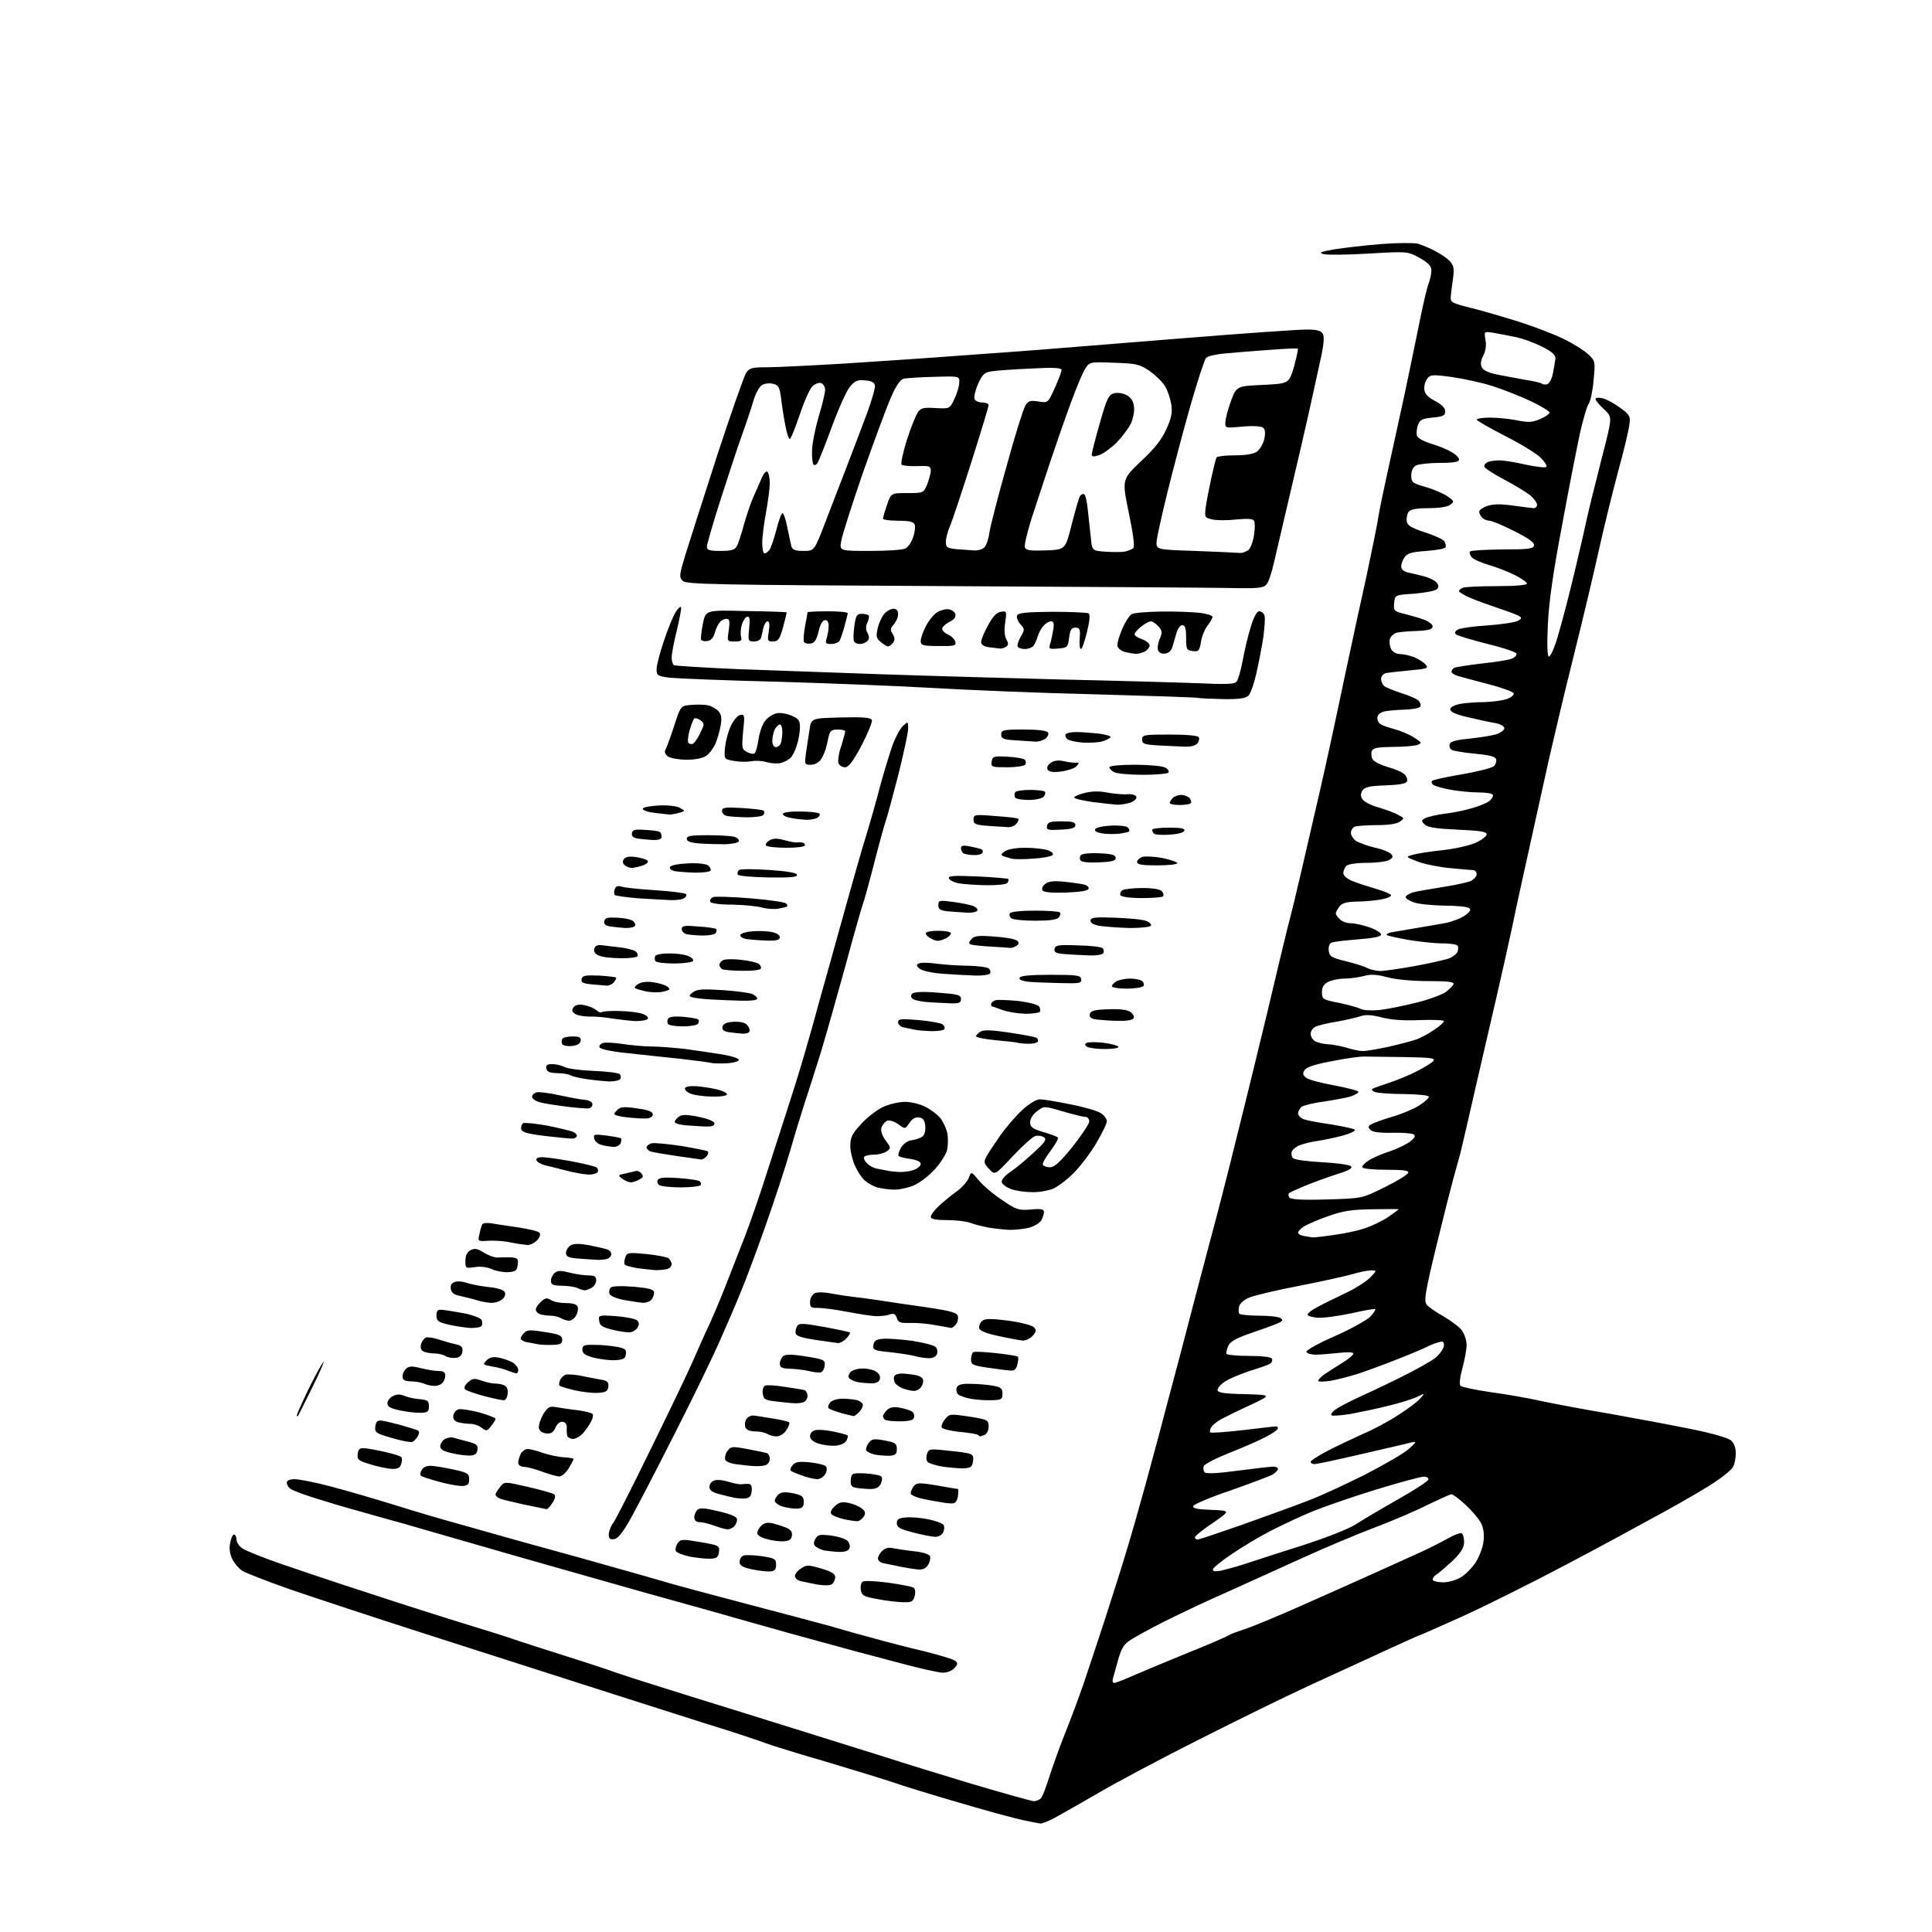 <?xml version="1.0" encoding="UTF-8" standalone="no"?>
<svg 
  version="1.1" 
  xmlns="http://www.w3.org/2000/svg" 
  xmlns:xlink="http://www.w3.org/1999/xlink" 
  xmlns:svg="http://www.w3.org/2000/svg"
  xmlns:rdf="http://www.w3.org/1999/02/22-rdf-syntax-ns#"
  xmlns:cc="http://creativecommons.org/ns#"
  xmlns:dc="http://purl.org/dc/elements/1.1/"
  viewBox="0 0 768 768"
  width="768"
  height="768"
>
<style>svg {background-color: white; }</style>"
<path stroke="none" fill="black" fill-rule="evenodd" d="M413.6,724.9C413.0,724.8 409.8,724.2 406.5,723.5C403.2,722.8 391.7,719.7 381.0,716.5C370.3,713.4 358.6,709.8 355.0,708.5C351.4,707.3 339.7,703.7 329.0,700.5C318.3,697.4 307.2,694.0 304.5,693.0C301.8,691.9 290.1,688.1 278.5,684.5C266.9,680.8 245.8,674.1 231.5,669.5C217.2,664.9 189.1,655.9 169.1,649.5C149.1,643.1 125.0,635.1 115.6,631.9C106.2,628.6 97.5,625.2 96.3,624.4C95.0,623.6 93.3,621.6 92.4,619.9C91.4,617.8 91.0,615.6 91.5,613.4C91.8,611.5 92.5,610.0 93.0,610.0C93.6,610.0 94.0,610.9 94.0,612.0C94.0,613.1 95.1,614.7 96.5,615.6C97.9,616.5 104.8,619.3 111.8,621.7C118.8,624.1 134.2,629.3 146.0,633.1C157.8,637.0 174.7,642.4 183.5,645.1C192.3,647.8 202.0,650.8 205.0,651.9C208.0,652.9 217.2,655.9 225.5,658.5C233.8,661.1 242.8,664.1 245.5,665.1C248.2,666.1 271.0,673.3 296.0,681.0C321.0,688.8 346.2,696.7 352.0,698.5C357.8,700.4 373.0,705.1 385.9,709.0C398.8,712.8 410.1,716.0 411.0,716.0C412.0,716.0 413.3,715.4 413.9,714.7C414.5,713.9 415.9,710.2 417.1,706.4C418.3,702.6 421.0,695.0 423.2,689.5C425.4,684.0 428.7,675.2 430.5,670.0C432.3,664.8 436.2,652.9 439.3,643.5C442.3,634.1 446.2,622.0 447.8,616.5C449.5,611.0 452.9,599.1 455.4,590.0C457.9,580.9 462.0,565.6 464.5,556.0C467.1,546.4 471.0,531.5 473.2,523.0C475.4,514.5 479.0,501.0 481.1,493.0C483.3,485.0 488.0,466.8 491.5,452.5C495.1,438.2 500.7,415.2 504.0,401.5C507.2,387.8 510.8,372.9 511.9,368.5C513.1,364.1 515.6,353.8 517.5,345.5C519.4,337.2 522.8,322.6 525.0,313.0C527.2,303.4 530.3,289.0 532.0,281.0C533.7,273.0 535.9,262.4 537.0,257.5C538.0,252.6 540.8,239.9 543.1,229.5C545.3,219.1 547.6,208.0 548.0,205.0C548.5,202.0 550.1,194.3 551.5,188.0C552.9,181.7 556.1,167.1 558.6,155.5C561.0,143.9 563.9,130.2 564.9,125.0C566.0,119.8 567.3,114.2 567.9,112.7C568.5,111.1 569.0,108.8 569.0,107.5C569.0,105.8 567.8,104.5 564.3,102.5C559.5,99.9 559.5,99.9 544.1,100.8C535.6,101.3 527.5,101.4 526.1,101.0C524.0,100.4 524.9,100.1 530.5,99.1C534.4,98.5 542.8,97.5 549.2,97.0C555.6,96.5 562.2,96.5 563.7,96.9C565.3,97.4 568.3,98.6 570.5,99.8C572.7,100.9 575.3,102.7 576.4,103.9C577.9,105.6 578.1,106.8 577.6,110.7C577.2,113.4 576.8,116.6 576.7,117.9C576.5,120.2 577.1,120.5 585.1,122.5C589.9,123.7 598.4,126.2 604.1,128.0C609.8,129.8 617.6,132.8 621.5,134.7C625.3,136.5 629.7,139.3 631.3,140.8C634.1,143.4 634.2,143.7 633.5,150.9C633.2,154.9 632.3,159.2 631.6,160.4C630.8,161.5 629.3,166.8 628.1,172.0C627.0,177.2 623.7,193.7 621.0,208.5C617.4,227.5 615.7,239.3 615.3,248.3C614.9,256.1 615.1,261.0 615.7,261.0C616.2,261.0 617.3,258.9 618.2,256.2C619.2,253.6 621.4,245.4 623.3,238.0C625.2,230.6 627.9,219.1 629.4,212.5C630.8,205.9 632.9,197.1 634.0,193.0C635.0,188.9 637.0,181.0 638.4,175.6C640.8,165.6 640.8,165.6 637.2,162.3C635.3,160.5 633.9,158.7 634.3,158.4C634.6,158.0 636.0,158.0 637.3,158.4C638.6,158.7 641.6,160.3 643.9,162.0C647.9,164.9 648.2,165.4 647.7,168.8C647.5,170.8 645.5,179.2 643.2,187.5C641.0,195.8 637.5,209.9 635.5,219.0C633.5,228.1 629.0,247.0 625.5,261.0C622.0,275.0 618.3,290.6 617.2,295.5C616.0,300.4 612.6,316.0 609.5,330.0C606.4,344.0 602.5,361.6 601.0,369.0C599.4,376.4 596.5,389.5 594.5,398.0C592.5,406.5 588.9,422.3 586.4,433.0C584.0,443.7 581.3,455.2 580.5,458.5C579.6,461.8 578.3,466.5 577.6,469.0C576.9,471.5 573.9,483.3 571.0,495.2C566.5,513.7 566.0,517.2 567.1,518.6C567.8,519.5 570.8,521.6 573.7,523.2C576.6,524.9 579.9,527.3 581.0,528.7C582.1,530.1 583.0,532.8 583.0,534.6C583.0,536.5 582.2,540.7 581.3,544.0C580.3,547.7 580.0,550.4 580.6,550.9C581.1,551.4 586.5,552.5 592.5,553.4C598.5,554.2 607.8,555.8 613.0,557.0C618.2,558.1 630.4,560.4 640.0,562.0C649.6,563.7 664.0,566.4 671.9,568.0C680.5,569.7 687.0,571.6 688.1,572.6C689.3,573.6 690.0,575.6 690.0,577.7C690.0,579.6 689.5,582.0 689.0,583.0C688.4,584.1 685.4,586.7 682.2,588.8C679.1,591.0 670.0,596.3 662.0,600.7C654.0,605.1 636.4,614.7 622.7,621.9C609.1,629.1 590.5,638.4 581.4,642.5C572.3,646.6 564.6,650.0 564.4,650.0C564.2,650.0 558.2,652.7 551.2,655.9C544.2,659.1 530.9,665.3 521.6,669.5C512.2,673.8 492.0,683.7 476.6,691.5C461.1,699.3 442.9,709.0 436.0,713.1C429.1,717.1 421.5,721.4 419.1,722.7C416.6,724.0 414.2,724.9 413.6,724.9zM442.9,669.0C443.5,669.0 446.5,667.8 449.7,666.4C452.9,665.0 462.7,660.9 471.5,657.3C480.3,653.8 487.9,650.5 488.5,650.0C489.1,649.6 491.8,648.6 494.5,647.7C497.2,646.9 507.6,642.6 517.5,638.2C527.4,633.8 540.0,628.2 545.5,625.7C551.0,623.2 558.9,619.7 563.0,617.8C567.1,616.0 572.6,613.2 575.3,611.7C577.9,610.2 580.5,609.2 581.0,609.5C581.6,609.8 582.0,611.4 582.0,613.0C582.0,615.1 580.8,617.1 577.8,620.1C575.4,622.3 572.5,624.9 571.3,625.7C570.0,626.5 569.3,627.6 569.6,628.1C569.9,628.6 571.8,629.0 573.8,629.0C575.8,629.0 578.9,628.1 580.7,627.0C582.5,626.0 585.1,623.3 586.6,621.1C588.0,618.8 589.5,615.1 589.7,612.7C590.1,609.9 589.7,607.3 588.7,605.4C587.8,603.7 585.1,600.5 582.6,598.2C580.1,595.9 577.6,594.0 577.0,594.0C576.4,594.0 572.3,595.9 567.7,598.1C563.2,600.4 553.7,604.5 546.5,607.2C539.4,609.9 526.5,615.3 518.0,619.2C509.5,623.0 500.0,627.4 497.0,628.7C494.0,630.1 487.1,633.2 481.7,635.6C476.4,638.0 467.8,642.1 462.8,644.6C457.8,647.1 452.0,650.3 449.9,651.6C446.8,653.5 445.9,654.9 444.5,659.7C443.6,662.9 442.7,666.3 442.4,667.2C442.1,668.2 442.3,669.0 442.9,669.0zM374.6,664.9C372.9,664.9 364.3,662.9 355.5,660.5C346.7,658.2 333.6,654.7 326.5,652.7C319.4,650.8 307.2,647.4 299.5,645.2C291.8,643.0 276.3,638.6 265.0,635.5C253.7,632.4 227.2,624.8 206.0,618.8C184.8,612.7 163.9,606.7 159.5,605.4C155.1,604.2 147.2,602.0 142.0,600.5C136.8,599.1 128.9,596.7 124.5,595.3C120.1,593.9 115.9,592.3 115.3,591.7C114.6,591.2 114.0,590.1 114.0,589.4C114.0,588.5 115.2,588.0 117.2,588.0C119.0,588.0 125.5,589.3 131.5,590.9C137.6,592.5 149.0,595.8 157.0,598.3C165.0,600.8 175.8,604.0 181.0,605.4C186.2,606.9 192.8,608.7 195.5,609.5C198.2,610.3 214.4,614.8 231.5,619.5C248.6,624.3 264.5,628.8 267.0,629.6C269.5,630.3 282.8,633.9 296.5,637.5C310.2,641.1 325.3,645.1 330.0,646.4C334.7,647.8 342.6,650.0 347.5,651.3C352.4,652.7 361.4,655.0 367.4,656.4C373.4,657.9 379.0,659.6 379.7,660.2C380.8,661.1 380.8,661.6 379.4,663.1C378.4,664.2 376.4,665.0 374.6,664.9zM358.7,636.9C356.4,636.8 351.8,636.3 348.5,635.6C343.4,634.7 342.5,634.2 342.2,632.1C342.0,630.8 342.2,629.4 342.8,628.8C343.3,628.3 347.2,628.4 352.8,629.1C357.8,629.8 362.5,630.7 363.1,631.1C363.8,631.5 364.0,632.8 363.6,634.4C363.0,636.7 362.5,637.0 358.7,636.9zM330.8,629.7C330.0,630.3 327.7,630.3 325.0,629.9C322.5,629.4 319.5,628.8 318.2,628.5C317.0,628.2 316.0,627.3 316.0,626.5C316.0,625.7 317.1,624.3 318.4,623.5C320.6,622.0 321.3,622.0 326.4,623.5C330.5,624.7 332.0,625.6 332.0,626.9C332.0,627.9 331.4,629.2 330.8,629.7zM306.0,624.7C304.6,624.7 301.4,624.4 298.8,623.8C295.1,623.0 294.0,622.3 294.0,620.9C294.0,619.8 294.7,618.7 295.5,618.4C296.3,618.0 299.6,618.2 302.8,618.6C308.0,619.4 308.5,619.7 308.5,622.0C308.5,624.0 308.0,624.5 306.0,624.7zM485.2,624.4C487.0,624.0 491.1,622.9 494.2,621.9C497.3,620.9 507.6,617.5 517.2,614.5C527.4,611.2 536.3,607.7 539.0,605.9C541.5,604.3 548.9,599.9 555.4,596.2C562.0,592.5 567.5,588.9 567.8,588.2C568.0,587.5 567.2,587.0 566.0,587.0C564.7,587.0 556.3,589.3 547.1,592.1C538.0,594.9 526.7,598.8 522.0,600.7C517.3,602.6 509.7,606.2 505.0,608.6C500.3,611.0 493.4,615.2 489.6,617.8C485.7,620.4 482.4,623.1 482.2,623.7C481.9,624.6 482.8,624.8 485.2,624.4zM365.2,623.9C363.7,623.8 360.5,623.3 358.0,622.8C355.5,622.3 352.5,621.6 351.2,621.4C350.0,621.2 349.0,620.3 349.0,619.6C349.0,618.8 349.7,617.4 350.7,616.5C351.9,615.3 353.2,615.0 355.4,615.5C357.1,615.8 360.9,616.4 363.8,616.7C366.8,617.0 369.4,617.9 369.7,618.6C369.9,619.3 369.7,620.8 369.0,621.9C368.3,623.3 367.0,624.0 365.2,623.9zM282.5,619.6C280.9,619.7 277.2,619.3 274.3,618.8C271.5,618.2 268.9,617.2 268.6,616.5C268.4,615.8 268.7,614.4 269.4,613.4C270.6,611.8 271.3,611.8 278.4,613.0C285.8,614.3 286.1,614.4 285.8,616.9C285.6,619.0 284.9,619.5 282.5,619.6zM333.3,616.9C331.2,616.8 328.6,616.5 327.5,616.3C326.4,616.0 324.9,615.3 324.3,614.8C323.4,614.1 323.3,613.3 324.1,611.8C325.1,610.0 325.8,609.9 330.3,610.4C333.2,610.8 336.1,611.7 336.9,612.5C337.6,613.2 338.0,614.6 337.7,615.4C337.3,616.5 335.9,617.0 333.3,616.9zM311.5,612.7C309.9,612.8 306.8,612.4 304.8,611.8C302.7,611.3 301.0,610.2 301.0,609.5C301.0,608.7 301.7,607.4 302.6,606.5C303.7,605.4 305.2,605.1 306.9,605.5C308.3,605.8 310.8,606.6 312.3,607.2C314.3,608.0 315.0,608.9 314.8,610.4C314.6,612.0 313.7,612.5 311.5,612.7zM244.2,611.8C242.5,612.1 242.0,611.6 242.0,610.0C242.0,608.8 242.8,606.6 243.9,605.2C244.9,603.7 251.4,591.0 258.2,577.0C265.1,563.0 272.7,547.2 275.0,542.0C277.3,536.8 280.2,530.2 281.5,527.5C282.8,524.8 285.7,518.0 287.9,512.5C290.1,507.0 293.8,497.3 296.3,491.0C298.7,484.7 302.6,473.4 304.9,466.0C307.3,458.6 310.7,448.0 312.5,442.5C314.3,437.0 317.5,426.9 319.5,420.0C321.5,413.1 324.0,404.4 325.0,400.5C326.1,396.6 328.3,388.8 329.9,383.0C331.5,377.2 334.7,365.8 337.0,357.5C339.3,349.2 342.5,338.0 344.2,332.5C345.9,327.0 348.5,317.8 350.0,312.0C351.6,306.2 353.8,299.0 354.9,295.9C356.1,292.8 357.9,289.5 359.0,288.5C361.0,286.7 361.0,286.8 361.0,289.6C361.0,291.3 359.2,299.5 357.1,308.0C354.9,316.5 352.7,324.6 352.2,326.0C351.7,327.4 349.6,334.9 347.6,342.7C345.6,350.6 343.5,358.1 343.0,359.4C342.5,360.8 339.3,371.9 336.0,384.2C332.6,396.5 328.3,411.7 326.4,418.0C324.4,424.3 321.6,433.3 320.0,438.0C318.5,442.7 315.8,451.4 314.1,457.5C312.3,463.6 308.0,476.8 304.4,487.0C300.8,497.2 296.3,509.3 294.3,514.0C292.4,518.7 288.5,527.7 285.7,534.0C282.9,540.3 274.9,556.8 267.9,570.5C261.0,584.2 253.2,599.1 250.8,603.5C247.6,609.1 245.7,611.6 244.2,611.8zM476.1,612.0C476.6,612.0 484.6,609.3 493.8,606.1C503.0,602.8 514.7,598.6 519.8,596.6C524.9,594.7 535.2,589.9 542.8,586.1C550.3,582.2 558.1,577.7 560.0,576.0C563.2,573.1 563.3,572.9 561.0,573.4C559.6,573.8 550.8,575.8 541.3,578.0C531.9,580.2 523.4,582.0 522.6,582.0C521.7,582.0 521.0,581.6 521.0,581.1C521.0,580.6 524.0,578.7 527.8,576.7C531.5,574.8 537.8,571.8 541.8,570.0C545.9,568.3 552.2,564.9 555.8,562.5C559.5,560.2 563.4,557.2 564.5,556.0C566.5,553.7 566.5,553.7 563.5,555.2C561.9,556.0 556.7,557.7 552.0,558.8C547.3,560.0 540.4,561.4 536.7,562.1C533.0,562.7 529.6,562.9 529.3,562.6C528.9,562.3 529.5,561.3 530.6,560.5C531.6,559.7 535.2,557.8 538.5,556.2C541.8,554.7 549.7,551.0 556.0,547.9C562.3,544.8 569.0,541.1 570.8,539.6C572.5,538.1 574.0,535.9 574.0,534.8C574.0,533.3 573.6,533.0 571.8,533.6C570.5,533.9 568.4,534.8 567.0,535.5C565.6,536.2 560.2,538.5 555.0,540.5C549.8,542.6 542.8,545.1 539.5,546.2C536.2,547.2 531.4,548.5 528.8,548.9C526.1,549.3 524.0,549.3 524.0,548.9C524.0,548.5 525.0,547.4 526.2,546.5C527.5,545.6 530.6,543.6 533.2,542.0C535.9,540.4 538.0,538.6 538.0,538.1C538.0,537.5 535.7,537.4 532.2,537.8C529.1,538.1 525.0,538.5 523.1,538.5C521.2,538.5 519.5,538.0 519.3,537.4C519.1,536.8 524.2,533.9 530.7,531.1C537.2,528.2 543.5,524.7 544.8,523.3C546.1,521.9 546.9,520.6 546.7,520.4C546.5,520.2 542.1,520.9 537.0,522.1C531.8,523.2 525.8,524.0 523.6,523.8C521.3,523.6 519.6,523.0 519.8,522.5C519.9,522.0 521.5,520.7 523.3,519.8C525.0,518.8 529.9,516.4 534.1,514.4C538.3,512.5 543.0,509.5 544.6,507.9C547.4,505.0 547.4,505.0 544.9,505.0C543.6,505.0 540.3,505.7 537.6,506.5C534.8,507.3 525.4,509.4 516.6,511.1C507.7,512.8 498.9,514.9 496.9,515.7C494.7,516.5 493.0,518.0 492.6,519.2C492.3,520.4 492.3,521.7 492.6,522.2C492.9,522.6 496.4,523.0 500.3,523.0C504.3,523.0 508.1,523.4 508.9,523.9C510.0,524.6 510.0,524.9 508.9,525.6C508.1,526.1 503.5,527.8 498.5,529.5C491.7,531.8 489.2,533.1 488.3,534.9C487.7,536.3 487.3,537.8 487.6,538.2C487.9,538.6 491.9,539.0 496.5,539.0C501.6,539.0 505.2,539.4 505.6,540.1C505.9,540.7 505.6,541.6 504.9,542.1C504.1,542.6 500.6,543.8 497.0,544.9C493.4,546.1 489.0,547.9 487.2,549.0C485.5,550.1 484.0,551.6 484.0,552.5C484.0,553.6 486.1,554.0 494.8,554.2C505.5,554.5 505.5,554.5 497.5,558.3C493.1,560.3 488.0,562.8 486.1,563.8C484.2,564.7 482.2,566.3 481.6,567.2C481.0,568.1 480.8,569.1 481.1,569.4C481.4,569.7 487.2,569.3 494.1,568.5C500.9,567.7 506.8,567.0 507.2,567.0C507.7,567.0 508.0,567.4 508.0,567.8C508.0,568.3 505.9,569.8 503.2,571.2C500.6,572.6 494.1,575.4 488.8,577.5C483.5,579.6 478.8,582.0 478.5,582.8C478.2,583.7 478.4,584.8 478.9,585.3C479.5,585.9 484.2,585.7 492.2,584.6C499.0,583.7 505.3,583.0 506.2,583.0C507.2,583.0 508.0,583.4 508.0,584.0C508.0,584.5 507.0,585.5 505.8,586.2C504.5,586.9 497.0,589.7 489.1,592.5C481.1,595.2 474.5,598.0 474.3,598.7C474.0,599.6 476.1,600.0 481.5,600.2C489.2,600.5 489.2,600.5 482.1,605.4C478.2,608.0 475.0,610.6 475.0,611.1C475.0,611.6 475.5,612.0 476.1,612.0zM371.7,610.9C370.5,610.9 366.6,610.1 363.0,609.2C357.7,607.8 356.5,607.1 356.5,605.5C356.5,603.9 357.3,603.4 360.3,603.2C362.4,603.0 366.5,603.4 369.3,604.0C372.1,604.6 374.7,605.6 375.1,606.2C375.5,606.9 375.4,608.2 374.9,609.2C374.4,610.2 372.9,611.0 371.7,610.9zM289.1,607.9C288.2,607.9 285.9,607.2 284.0,606.5C282.1,605.8 279.5,605.1 278.2,605.1C276.7,605.0 276.0,604.4 276.0,603.1C276.0,602.1 276.6,600.7 277.3,600.1C278.3,599.3 280.5,599.5 285.8,600.8C290.9,602.0 293.0,603.0 293.0,604.0C293.0,604.9 292.5,606.1 291.8,606.8C291.1,607.5 289.9,608.0 289.1,607.9zM340.9,604.7C340.1,604.7 337.7,604.4 335.5,603.9C333.3,603.4 331.1,602.5 330.6,602.0C329.9,601.3 330.3,600.2 331.7,598.9C333.4,597.2 334.5,596.9 337.2,597.4C339.0,597.8 341.4,598.7 342.5,599.6C344.0,600.7 344.2,601.4 343.4,602.8C342.8,603.7 341.7,604.6 340.9,604.7zM217.2,599.9C216.8,599.8 212.9,599.0 208.4,598.1C204.0,597.1 199.6,596.1 198.7,595.7C197.8,595.4 197.0,594.6 197.0,594.1C197.0,593.6 197.8,592.3 198.8,591.1C200.5,588.9 200.5,588.9 210.0,591.1C215.2,592.3 219.9,593.6 220.4,594.1C220.9,594.6 220.6,596.0 219.6,597.4C218.7,598.9 217.6,600.0 217.2,599.9zM317.0,599.7C315.6,599.8 313.0,599.4 311.2,598.9C309.5,598.4 308.0,597.3 308.0,596.6C308.0,595.9 308.7,594.7 309.5,594.0C310.6,593.1 312.2,593.0 315.3,593.6C318.9,594.4 319.5,594.9 319.5,597.0C319.5,599.0 319.0,599.5 317.0,599.7zM379.0,597.6C378.2,597.7 376.4,597.6 375.0,597.3C373.6,597.1 370.1,596.5 367.2,595.9C364.3,595.3 362.0,594.3 362.0,593.6C362.0,592.9 362.6,591.7 363.2,590.8C364.4,589.4 365.3,589.3 372.5,590.5C376.9,591.3 380.6,591.9 380.8,591.9C381.0,592.0 381.0,593.2 380.8,594.7C380.6,596.3 379.8,597.5 379.0,597.6zM296.0,595.7C294.6,595.7 292.6,595.6 291.5,595.3C290.4,595.1 287.8,594.4 285.8,593.9C283.1,593.2 282.0,592.4 282.0,591.0C282.0,590.0 282.9,588.8 284.0,588.5C285.1,588.1 287.6,588.4 289.5,589.0C291.4,589.6 293.7,590.1 294.7,590.0C295.7,589.9 297.1,589.8 297.8,589.9C298.6,590.0 299.0,591.0 298.8,592.8C298.6,594.9 297.9,595.5 296.0,595.7zM345.2,591.9C343.2,591.8 340.7,591.6 339.7,591.3C338.4,591.0 338.0,590.1 338.2,588.2C338.5,585.6 338.7,585.5 343.9,585.7C346.9,585.9 349.8,586.4 350.3,586.9C350.8,587.4 350.7,588.6 350.1,589.9C349.2,591.5 348.0,592.0 345.2,591.9zM184.0,590.7C182.6,590.8 178.5,590.1 174.8,589.1C171.1,588.1 167.7,587.0 167.3,586.6C166.9,586.2 167.1,585.1 167.7,584.2C168.4,583.1 169.9,582.6 171.6,582.7C173.2,582.8 177.2,583.5 180.5,584.2C185.9,585.4 186.5,585.8 186.5,588.0C186.5,590.0 186.0,590.5 184.0,590.7zM324.7,588.0C323.5,587.9 320.8,587.3 318.7,586.5C316.6,585.8 314.6,584.9 314.3,584.6C314.0,584.3 314.3,583.3 315.1,582.4C316.2,581.1 317.6,580.9 321.9,581.3C324.8,581.6 327.7,582.3 328.2,582.8C328.8,583.4 328.8,584.6 328.1,585.9C327.4,587.1 326.0,588.0 324.7,588.0zM222.3,586.9C221.3,586.9 218.2,586.0 215.5,585.0C212.8,584.0 209.5,583.1 208.2,583.1C206.9,583.0 206.0,582.4 206.0,581.4C206.0,580.6 206.5,579.0 207.0,577.9C207.6,576.9 208.8,576.0 209.8,576.0C210.7,576.0 213.5,576.7 215.9,577.6C218.4,578.4 222.1,579.2 224.2,579.3C226.3,579.4 228.0,579.7 228.0,580.0C228.0,580.3 227.1,582.0 226.0,583.8C224.9,585.5 223.2,587.0 222.3,586.9zM155.7,583.9C153.9,583.8 150.1,583.0 147.2,582.1C142.5,580.7 141.9,580.2 142.2,578.0C142.4,576.0 143.0,575.5 145.0,575.7C146.4,575.8 150.1,576.5 153.2,577.2C156.3,577.9 159.2,578.8 159.5,579.2C159.9,579.6 159.9,580.8 159.5,581.9C159.0,583.5 158.1,584.0 155.7,583.9zM383.0,583.7C381.1,583.7 377.3,583.4 374.6,583.0C371.9,582.5 369.3,581.7 368.8,581.2C368.2,580.6 368.1,579.2 368.5,578.0C369.1,576.0 369.6,575.9 375.3,576.5C378.7,576.8 382.8,577.3 384.3,577.6C386.7,578.1 387.1,578.6 386.8,580.8C386.5,583.1 386.0,583.5 383.0,583.7zM300.2,582.8C298.7,582.8 295.5,582.4 293.0,582.1C290.1,581.7 288.4,581.0 288.2,580.0C288.1,579.1 288.5,577.6 289.3,576.6C290.5,575.0 291.2,574.9 297.0,576.0C300.6,576.7 304.1,577.4 304.8,577.6C305.4,577.8 306.0,578.8 306.0,579.9C306.0,580.9 305.3,582.1 304.4,582.4C303.5,582.7 301.6,582.9 300.2,582.8zM187.0,578.6C185.6,578.7 182.4,578.3 179.8,577.7C176.2,576.9 175.0,576.2 175.0,574.9C175.0,573.9 175.9,572.6 176.9,572.0C178.0,571.5 179.5,571.2 180.2,571.5C180.9,571.7 183.4,572.4 185.8,573.0C189.4,573.9 190.1,574.5 189.8,576.3C189.6,577.9 188.8,578.5 187.0,578.6zM353.5,578.7C351.9,578.7 349.2,578.5 347.6,578.2C346.0,577.8 344.5,577.0 344.3,576.5C344.1,575.9 344.6,574.6 345.3,573.6C346.5,572.0 347.3,571.8 351.6,572.6C355.9,573.4 356.5,573.8 356.5,576.0C356.5,578.1 356.0,578.5 353.5,578.7zM331.9,574.7C330.0,574.8 327.0,574.4 325.2,573.8C323.2,573.1 322.0,572.1 322.0,570.9C322.0,569.9 322.8,568.9 323.8,568.6C324.8,568.2 328.0,568.4 331.0,569.0C333.9,569.6 336.6,570.3 336.9,570.6C337.2,570.9 336.9,571.9 336.4,572.8C335.7,573.8 333.9,574.6 331.9,574.7zM163.8,573.2C163.1,573.4 159.4,572.7 155.7,571.6C149.4,569.8 148.9,569.4 149.2,567.1C149.4,565.2 150.0,564.6 151.5,564.7C152.6,564.8 156.0,565.6 159.0,566.4C162.0,567.3 165.1,568.2 165.8,568.5C166.7,568.8 166.8,569.5 166.1,570.9C165.5,571.9 164.5,573.0 163.8,573.2zM227.8,572.0C226.8,572.0 225.7,571.4 225.5,570.8C225.3,570.1 225.2,568.6 225.3,567.5C225.4,566.4 224.8,565.4 223.8,565.2C222.7,565.0 221.6,565.8 220.8,567.5C219.9,569.5 219.0,570.0 217.1,569.8C215.4,569.6 214.4,568.8 214.2,567.5C214.1,566.4 214.9,564.0 216.0,562.1C217.9,559.2 218.5,558.9 221.3,559.4C223.1,559.7 226.9,560.3 229.8,560.6C232.7,561.0 235.3,561.7 235.6,562.1C235.9,562.6 235.6,564.0 234.9,565.2C234.3,566.5 232.8,568.5 231.7,569.8C230.6,571.0 228.8,572.0 227.8,572.0zM308.7,571.0C307.5,571.0 305.8,570.5 305.0,570.0C304.2,569.5 302.0,569.0 300.2,569.0C298.1,569.0 296.7,568.4 296.3,567.4C296.0,566.5 296.1,565.0 296.7,564.1C297.3,563.2 298.6,562.6 299.6,562.7C300.7,562.8 304.1,563.4 307.3,563.9C310.6,564.4 313.4,565.1 313.7,565.4C314.0,565.7 313.5,567.1 312.6,568.5C311.7,569.9 310.0,571.0 308.7,571.0zM389.6,571.0C389.4,571.0 389.1,570.7 388.8,570.4C388.4,570.1 385.1,569.5 381.4,569.2C377.7,568.8 374.5,568.0 374.3,567.4C374.1,566.8 374.7,565.3 375.7,564.1C377.4,562.0 377.8,562.0 385.2,563.1C392.7,564.3 393.0,564.5 393.0,567.1C393.0,568.6 392.3,570.0 391.4,570.4C390.5,570.7 389.7,571.0 389.6,571.0zM195.2,566.9C193.7,568.9 193.3,569.0 191.5,567.6C190.4,566.7 188.4,566.0 187.0,566.0C185.6,566.0 183.5,565.7 182.2,565.4C180.6,564.9 180.0,564.1 180.2,562.6C180.4,561.5 181.4,560.4 182.4,560.2C183.5,560.0 187.2,560.6 190.7,561.5C194.1,562.5 197.0,563.6 197.0,564.0C197.0,564.4 196.2,565.7 195.2,566.9zM357.6,565.0C354.7,565.0 352.0,564.7 351.7,564.3C351.3,564.0 351.0,563.3 351.0,562.9C351.0,562.5 351.7,561.4 352.6,560.5C353.8,559.4 355.2,559.1 357.8,559.6C359.9,560.0 362.0,560.7 362.7,561.2C363.3,561.7 363.6,562.8 363.3,563.6C363.0,564.6 361.2,565.0 357.6,565.0zM118.4,562.9C118.2,563.1 118.0,563.0 118.0,562.6C118.0,562.2 120.0,557.7 122.4,552.7C124.9,547.6 127.6,542.6 128.5,541.5C129.3,540.4 127.5,544.7 124.4,551.0C121.3,557.3 118.6,562.7 118.4,562.9zM339.2,562.9C338.8,562.8 336.6,562.3 334.3,561.7C332.0,561.0 329.8,560.2 329.4,559.8C329.0,559.4 329.3,558.4 330.0,557.5C330.7,556.7 332.8,556.0 334.9,556.0C336.9,556.0 339.5,556.3 340.8,556.6C342.0,557.0 343.0,557.8 343.0,558.5C343.0,559.3 342.3,560.6 341.4,561.4C340.6,562.3 339.6,563.0 339.2,562.9zM167.5,561.6C165.8,561.7 162.1,561.3 159.2,560.7C155.3,559.9 154.0,559.2 154.0,557.9C154.0,556.9 154.9,555.6 156.1,555.0C157.6,554.2 158.9,554.1 160.8,554.9C162.3,555.5 165.1,556.1 167.0,556.2C170.0,556.5 170.5,556.9 170.5,559.0C170.5,561.1 170.0,561.5 167.5,561.6zM315.7,557.8C314.5,557.8 311.2,557.4 308.5,557.1C304.0,556.6 303.5,556.2 303.2,553.9C303.0,552.4 303.5,551.0 304.2,550.8C304.9,550.5 308.4,550.7 312.0,551.3C315.6,551.8 319.1,552.4 319.8,552.6C320.4,552.8 321.0,553.8 321.0,554.9C321.0,555.9 320.3,557.1 319.4,557.4C318.5,557.7 316.9,557.9 315.7,557.8zM200.5,556.6C199.9,556.7 196.4,556.0 192.6,555.0C188.9,554.0 185.4,552.8 184.9,552.3C184.3,551.7 184.8,550.6 186.0,549.5C187.8,547.9 188.5,547.8 191.4,548.8C193.2,549.5 195.7,550.0 197.1,550.0C198.4,550.0 200.1,550.4 200.8,550.9C201.6,551.3 202.0,552.8 201.8,554.0C201.7,555.3 201.1,556.4 200.5,556.6zM394.5,556.6C392.3,556.7 388.6,556.5 386.2,556.1C383.9,555.7 381.5,554.9 380.8,554.2C380.2,553.6 380.0,552.4 380.3,551.6C380.8,550.4 382.3,550.0 385.7,550.1C388.3,550.1 392.3,550.4 394.5,550.8C397.9,551.4 398.5,551.9 398.5,554.0C398.5,556.2 398.1,556.5 394.5,556.6zM237.5,553.7C235.3,553.8 231.1,553.3 228.2,552.6C225.3,551.9 222.7,551.1 222.4,550.8C222.2,550.5 222.2,549.6 222.6,548.7C222.9,547.9 223.9,546.9 224.7,546.5C225.6,546.2 228.9,546.4 231.9,547.1C235.0,547.7 238.5,548.4 239.8,548.6C241.5,549.0 242.0,549.6 241.8,551.3C241.6,553.1 240.8,553.5 237.5,553.7zM363.1,552.9C362.2,552.9 360.3,552.4 358.8,551.9C357.4,551.3 355.9,550.2 355.6,549.4C355.3,548.5 355.2,547.4 355.6,546.9C355.9,546.4 357.2,546.0 358.4,546.0C359.7,546.0 362.2,546.3 363.9,546.6C365.9,547.0 367.0,547.8 367.0,548.9C367.0,549.8 366.5,551.1 365.8,551.8C365.1,552.5 363.9,553.0 363.1,552.9zM172.6,550.9C171.4,550.9 169.6,550.5 168.5,550.0C167.4,549.5 165.0,549.1 163.2,549.1C160.8,549.0 160.0,548.6 160.0,547.1C160.0,546.1 160.7,544.7 161.5,544.0C162.7,543.0 164.0,543.0 167.4,543.9C169.9,544.5 173.0,545.0 174.4,545.0C176.2,545.0 177.0,545.5 177.0,546.8C177.0,547.8 176.5,549.1 175.8,549.8C175.1,550.5 173.7,551.0 172.6,550.9zM345.8,549.9C344.0,549.8 341.6,549.6 340.5,549.3C339.4,549.0 338.1,548.4 337.6,547.9C337.1,547.4 337.2,546.5 338.0,545.5C338.7,544.7 340.8,544.0 342.9,544.0C345.0,544.0 347.5,544.6 348.5,545.4C349.6,546.2 350.1,547.3 349.7,548.4C349.3,549.5 348.0,550.0 345.8,549.9zM205.2,545.9C204.8,545.9 203.4,545.4 202.0,544.9C200.6,544.3 197.7,543.5 195.6,543.2C191.9,542.5 191.8,542.4 193.4,540.8C194.6,539.6 196.0,539.2 198.3,539.7C200.1,540.0 202.5,540.9 203.8,541.6C205.0,542.4 206.0,543.7 206.0,544.5C206.0,545.3 205.7,546.0 205.2,545.9zM326.0,545.6C325.2,545.7 323.1,545.4 321.5,545.0C319.9,544.6 316.6,544.2 314.2,544.1C310.8,544.0 310.0,543.6 310.0,542.1C310.0,541.1 310.6,539.7 311.3,539.1C312.3,538.3 314.7,538.3 320.4,539.2C327.7,540.4 328.1,540.6 327.8,543.0C327.6,544.4 326.8,545.6 326.0,545.6zM401.6,544.8C400.5,544.8 396.5,544.2 392.8,543.7C386.7,542.8 386.0,542.5 386.0,540.4C386.0,539.1 386.4,537.9 386.9,537.5C387.4,537.2 391.5,537.4 396.0,537.9C400.5,538.4 404.3,539.0 404.6,539.3C404.9,539.5 404.8,540.9 404.4,542.4C404.0,544.3 403.2,545.0 401.6,544.8zM244.5,540.7C242.3,540.8 238.5,540.3 236.0,539.7C232.6,538.8 231.5,538.0 231.5,536.5C231.5,534.8 232.1,534.5 236.5,534.6C239.2,534.6 243.2,535.0 245.3,535.4C248.5,536.0 249.1,536.5 248.8,538.3C248.6,540.1 247.8,540.5 244.5,540.7zM181.0,539.8C179.6,539.9 177.8,539.6 177.0,539.0C176.2,538.5 174.2,538.0 172.5,538.0C170.8,538.0 168.9,537.6 168.1,537.1C167.3,536.6 167.0,535.5 167.4,534.2C167.8,533.1 168.6,532.0 169.3,531.7C170.0,531.4 172.4,531.8 174.5,532.5C176.7,533.2 179.8,534.1 181.3,534.4C183.5,534.9 184.1,535.6 183.8,537.3C183.6,538.8 182.7,539.6 181.0,539.8zM369.1,539.9C367.7,539.9 365.1,539.5 363.5,539.0C361.9,538.6 357.4,537.9 353.7,537.5C347.5,536.9 346.9,536.6 347.2,534.7C347.4,533.0 348.3,532.4 350.9,532.2C352.8,532.0 358.1,532.4 362.6,533.0C367.2,533.7 371.4,534.8 372.0,535.5C372.6,536.2 372.8,537.5 372.4,538.4C372.0,539.3 370.7,540.0 369.1,539.9zM220.0,534.6C218.1,534.7 215.4,534.6 214.0,534.4C212.6,534.1 210.5,533.7 209.2,533.5C208.0,533.2 207.0,532.6 207.0,532.1C207.0,531.6 207.6,530.5 208.4,529.8C209.5,528.6 211.0,528.6 216.6,529.5C222.4,530.4 223.5,530.9 223.5,532.6C223.5,534.1 222.8,534.5 220.0,534.6zM333.1,533.9C332.2,533.8 328.1,533.2 324.0,532.6C318.8,531.8 316.4,531.1 316.3,530.0C316.1,529.2 316.4,527.9 316.9,527.1C317.7,525.9 319.3,526.0 327.7,527.5C333.1,528.5 337.7,529.5 337.9,529.7C338.1,529.8 337.5,530.9 336.5,532.0C335.5,533.1 334.0,533.9 333.1,533.9zM406.6,532.9C405.4,532.8 401.1,532.0 397.0,531.1C391.8,530.0 389.4,529.0 389.2,527.9C389.1,527.0 389.6,525.8 390.4,525.1C391.6,524.1 393.7,524.1 401.0,525.0C406.0,525.7 410.5,526.9 411.1,527.7C412.0,528.7 411.9,529.5 410.5,531.0C409.5,532.1 407.7,532.9 406.6,532.9zM250.4,529.6C249.4,529.7 246.2,529.3 243.5,528.6C239.5,527.6 238.4,527.0 238.2,525.1C237.8,522.8 237.9,522.7 245.0,523.2C248.9,523.5 252.7,524.3 253.3,524.9C254.1,525.7 254.2,526.5 253.4,527.8C252.8,528.7 251.4,529.6 250.4,529.6zM187.2,527.9C185.2,527.8 181.2,527.2 178.5,526.6C174.2,525.6 173.5,525.1 173.5,522.9C173.5,520.9 174.0,520.5 176.0,520.7C177.4,520.8 181.3,521.5 184.7,522.1C188.2,522.8 191.2,524.0 191.5,524.8C191.8,525.5 191.8,526.6 191.4,527.1C191.1,527.6 189.2,527.9 187.2,527.9zM378.1,527.9C377.8,527.8 375.0,527.3 372.0,526.8C369.0,526.2 364.4,525.8 361.8,525.9C357.9,526.0 357.0,525.7 356.5,523.9C356.0,522.3 355.3,522.0 353.7,522.5C352.5,523.0 350.1,523.2 348.5,523.2C346.9,523.2 341.7,522.4 337.0,521.5C332.3,520.6 327.0,519.9 325.2,519.9C322.4,520.0 322.0,519.7 322.0,517.5C322.0,516.2 322.8,514.7 323.8,514.1C324.8,513.6 327.4,513.6 330.5,514.2C333.2,514.7 337.1,515.3 339.0,515.5C340.9,515.7 345.6,516.3 349.5,516.9C353.4,517.5 361.9,518.8 368.5,519.7C378.4,521.2 380.5,521.8 380.8,523.3C381.0,524.3 380.6,525.7 380.0,526.5C379.3,527.3 378.5,527.9 378.1,527.9zM226.2,525.0C225.3,525.0 223.8,524.5 223.0,524.0C222.2,523.5 220.3,523.0 218.8,523.0C217.4,523.0 215.5,522.7 214.6,522.4C213.7,522.1 213.0,521.2 213.0,520.5C213.0,519.9 213.9,518.5 215.1,517.4C216.7,515.9 217.5,515.8 219.0,516.8C220.1,517.5 222.8,518.0 225.0,518.0C227.6,518.0 229.3,518.5 229.6,519.4C229.9,520.2 229.7,521.8 229.0,522.9C228.4,524.1 227.2,525.0 226.2,525.0zM195.1,517.9C193.7,517.8 191.4,517.4 190.0,517.0C188.6,516.5 185.7,515.8 183.5,515.3C180.5,514.7 179.4,514.0 179.2,512.3C179.0,510.9 179.5,510.0 180.8,509.6C181.9,509.2 183.9,509.4 185.3,509.9C186.7,510.4 190.6,511.2 194.0,511.6C198.1,512.0 200.4,512.8 200.7,513.8C201.1,514.6 200.5,515.9 199.5,516.6C198.5,517.4 196.5,518.0 195.1,517.9zM255.6,517.9C254.4,517.8 251.1,517.3 248.2,516.8C245.1,516.2 242.6,515.2 242.3,514.3C242.0,513.5 242.2,512.4 242.7,511.9C243.4,511.2 246.8,511.1 251.9,511.5C258.5,512.1 260.0,512.6 260.0,513.9C260.0,514.8 259.5,516.1 258.8,516.8C258.1,517.5 256.7,517.9 255.6,517.9zM232.3,512.9C231.9,512.9 230.6,512.5 229.5,512.0C228.4,511.5 225.6,511.1 223.2,511.1C219.8,511.0 219.0,510.7 219.0,509.1C219.0,508.1 219.7,506.7 220.5,506.0C221.7,505.0 223.0,505.0 226.4,505.9C228.9,506.5 232.3,507.0 233.9,507.0C236.3,507.0 237.0,507.4 237.0,509.0C237.0,510.0 236.1,511.4 235.1,512.0C234.0,512.5 232.8,513.0 232.3,512.9zM202.0,505.7C200.1,505.8 197.2,505.3 195.5,504.5C193.7,503.7 191.0,503.3 188.8,503.7C185.1,504.2 185.0,504.2 185.0,501.2C185.0,499.1 185.7,497.7 187.0,497.0C188.7,496.1 189.8,496.3 192.4,498.0C194.3,499.1 196.6,499.9 197.6,499.9C198.7,499.8 201.0,499.8 202.8,499.8C205.8,500.0 206.1,500.3 205.8,502.8C205.5,505.1 205.0,505.5 202.0,505.7zM260.7,504.9C258.9,504.8 255.6,504.4 253.3,504.1C250.9,503.7 248.8,503.1 248.4,502.8C248.1,502.4 248.1,501.2 248.5,500.0C249.2,497.9 249.6,497.8 256.9,498.5C261.1,498.9 265.1,499.7 265.8,500.2C266.4,500.8 267.0,501.8 267.0,502.5C267.0,503.2 266.3,504.1 265.4,504.4C264.5,504.7 262.4,504.9 260.7,504.9zM237.2,500.8C235.7,500.7 232.4,500.5 229.8,500.3C225.9,500.0 225.0,499.5 225.0,498.0C225.0,496.9 225.9,495.6 226.9,495.0C228.2,494.3 230.5,494.3 234.2,495.0C237.1,495.6 240.3,496.3 241.2,496.6C242.2,496.9 243.0,497.7 243.0,498.5C243.0,499.2 242.3,500.1 241.4,500.4C240.5,500.7 238.6,500.9 237.2,500.8zM209.6,494.9C208.4,494.8 205.5,494.4 203.0,493.9C200.5,493.3 196.6,493.1 194.2,493.2C189.9,493.5 189.9,493.5 190.6,490.5C190.9,488.9 191.5,487.1 191.7,486.7C192.0,486.2 193.6,486.0 195.4,486.3C197.1,486.6 201.9,487.3 205.9,487.9C210.0,488.5 213.8,489.4 214.4,490.0C215.0,490.6 214.7,491.7 213.5,493.0C212.5,494.1 210.7,495.0 209.6,494.9zM521.8,491.9C522.5,491.9 526.4,491.5 530.3,490.9C534.3,490.4 539.8,489.2 542.5,488.3C545.2,487.4 549.4,485.4 551.8,483.8C554.1,482.2 556.0,480.8 556.0,480.7C556.0,480.6 551.3,480.6 545.6,480.7C537.1,480.8 533.7,481.4 527.8,483.5C523.8,484.9 519.5,486.8 518.2,487.6C517.0,488.4 516.0,489.5 516.0,490.0C516.0,490.5 517.0,491.1 518.2,491.3C519.5,491.5 521.1,491.8 521.8,491.9zM401.5,488.9C399.3,488.8 395.5,488.4 393.0,488.0C390.5,487.5 387.2,486.7 385.7,486.1C384.1,485.5 380.0,485.0 376.4,485.0C371.8,485.0 370.0,484.6 370.0,483.7C370.0,483.0 371.5,481.0 373.2,479.4C375.0,477.7 378.2,475.1 380.3,473.6C382.4,472.1 384.6,469.6 385.1,468.2C386.1,465.6 386.1,465.6 389.1,469.2C390.7,471.2 394.8,474.7 398.3,477.0C404.0,480.9 404.9,481.2 409.8,480.8C413.8,480.4 415.0,480.7 415.0,481.7C415.0,482.5 414.5,484.0 414.0,485.0C413.4,486.1 411.3,487.4 409.2,488.0C407.2,488.5 403.7,488.9 401.5,488.9zM527.4,476.8C541.5,476.4 541.5,476.4 550.5,471.9C555.4,469.5 559.6,466.9 559.8,466.2C560.1,465.3 557.9,465.0 551.1,465.0C546.2,465.0 541.9,464.6 541.6,464.1C541.2,463.6 542.5,462.3 544.2,461.2C546.0,460.1 549.8,458.5 552.7,457.6C555.5,456.6 559.1,454.9 560.5,453.8C562.5,452.3 562.8,451.5 561.9,450.9C561.2,450.5 557.3,450.2 553.3,450.3C548.6,450.4 545.6,450.0 544.8,449.2C543.8,448.2 543.8,447.7 545.0,447.0C545.8,446.4 549.6,445.1 553.5,443.9C557.4,442.8 562.2,440.7 564.2,439.4C566.3,438.1 568.0,436.5 568.0,436.0C568.0,435.4 563.9,435.0 558.2,434.9C552.9,434.9 547.6,434.5 546.6,434.1C545.5,433.7 545.1,433.1 545.6,432.8C546.1,432.5 549.0,431.5 552.0,430.5C555.0,429.5 560.0,427.5 563.1,425.9C566.1,424.4 569.1,422.5 569.8,421.8C570.7,420.6 568.9,420.4 558.2,420.2C551.2,420.1 544.1,420.0 542.5,420.0C540.9,419.9 535.0,420.7 529.6,421.8C522.6,423.1 519.3,424.2 518.6,425.4C517.7,426.7 517.9,427.4 519.3,428.5C520.3,429.2 525.4,430.6 530.6,431.5C535.8,432.5 540.0,433.6 540.0,434.0C540.0,434.5 538.5,435.3 536.8,435.9C535.0,436.4 530.2,437.3 526.2,437.9C522.2,438.4 518.2,439.4 517.4,440.0C516.6,440.7 516.0,441.9 516.0,442.6C516.0,443.4 517.0,444.4 518.2,444.9C519.5,445.4 524.5,446.3 529.3,447.0C534.1,447.8 538.3,448.7 538.6,449.1C538.8,449.6 536.7,450.6 533.8,451.4C530.9,452.2 526.5,453.1 524.0,453.5C521.5,453.8 518.3,454.6 516.8,455.2C515.3,455.7 513.9,456.9 513.5,457.8C513.2,458.6 513.4,459.8 514.0,460.4C514.6,461.0 519.8,461.7 525.5,462.0C531.2,462.3 536.4,463.0 537.0,463.6C537.8,464.4 536.2,465.3 531.3,466.8C527.6,468.0 521.9,470.1 518.7,471.4C515.6,472.7 512.7,474.0 512.4,474.3C512.1,474.6 512.1,475.4 512.5,476.0C513.0,476.8 517.4,477.1 527.4,476.8zM410.3,473.9C407.7,473.9 403.9,473.4 402.0,472.7C400.1,472.0 398.4,470.8 398.2,469.9C398.0,469.0 399.5,467.3 401.7,465.8C403.8,464.4 408.0,460.9 411.0,458.1C415.5,454.0 416.2,452.9 415.0,452.1C414.2,451.5 412.6,451.3 411.5,451.6C410.4,451.9 406.4,455.6 402.5,459.7C395.5,467.2 395.5,467.2 393.2,464.7C391.1,462.5 391.0,461.9 392.1,459.8C392.7,458.6 395.3,454.7 397.6,451.4C400.0,448.0 404.0,443.4 406.5,441.1C409.2,438.7 411.9,437.0 413.4,437.0C414.7,437.0 420.2,437.9 425.5,439.0C430.8,440.0 436.3,441.6 437.6,442.5C438.9,443.3 440.0,444.8 440.0,445.7C440.0,446.6 438.1,450.5 435.8,454.4C433.5,458.3 429.5,463.6 426.8,466.3C424.2,468.9 420.4,471.8 418.5,472.6C416.6,473.3 412.9,474.0 410.3,473.9zM355.5,472.9C353.3,472.9 350.2,472.4 348.6,472.0C347.1,471.5 344.9,470.3 343.8,469.3C342.6,468.3 340.9,465.7 339.9,463.5C338.9,461.3 338.0,457.7 338.0,455.5C338.0,452.2 338.7,450.7 342.4,446.7C344.8,444.1 348.7,441.1 351.1,440.0C353.5,438.9 357.4,438.0 359.8,438.0C362.1,438.0 365.8,438.9 367.9,440.0C370.1,441.1 372.7,443.1 373.9,444.6C375.0,446.0 376.2,448.7 376.6,450.5C376.9,452.3 376.9,455.3 376.5,457.1C376.1,458.8 373.9,462.3 371.6,464.8C369.4,467.3 365.7,470.1 363.5,471.1C361.3,472.1 357.7,472.9 355.5,472.9zM270.7,472.0C266.7,472.0 262.9,471.6 262.1,471.1C261.3,470.6 261.1,469.7 261.5,469.0C262.1,468.1 264.3,467.9 269.6,468.3C273.6,468.6 277.4,469.1 278.0,469.5C278.6,469.8 278.8,470.6 278.5,471.1C278.1,471.6 274.6,472.0 270.7,472.0zM250.8,470.0C250.0,470.0 248.5,469.4 247.4,468.6C245.6,467.2 245.6,467.1 248.5,466.5C250.2,466.1 252.0,465.7 252.7,465.5C253.3,465.3 254.4,465.7 255.0,466.5C255.9,467.6 255.7,468.1 254.1,468.9C253.0,469.5 251.5,470.0 250.8,470.0zM233.7,466.9C231.9,466.8 228.0,466.1 225.0,465.3C222.0,464.5 218.2,463.6 216.6,463.2C215.0,462.8 213.5,461.9 213.2,461.2C213.0,460.5 213.8,460.0 215.5,460.0C217.0,460.0 222.1,460.7 227.0,461.6C231.8,462.5 236.3,463.6 237.0,464.0C237.7,464.4 237.9,465.3 237.6,465.9C237.2,466.5 235.4,467.0 233.7,466.9zM357.7,465.9C359.4,465.9 362.0,465.6 363.4,465.0C364.8,464.5 366.0,463.4 366.0,462.7C366.0,461.8 364.5,461.1 361.9,460.7C359.7,460.4 357.6,459.9 357.2,459.5C356.9,459.2 357.3,457.7 358.2,456.2C359.2,454.5 360.9,453.4 362.7,453.2C364.2,453.0 366.1,452.3 366.8,451.7C367.5,451.2 368.0,449.3 367.8,447.6C367.6,445.3 366.9,444.4 365.3,444.2C363.9,444.0 362.6,444.7 361.5,446.4C359.8,448.9 359.8,448.9 357.1,446.9C355.5,445.8 353.7,445.2 352.7,445.5C351.8,445.9 350.8,447.1 350.4,448.2C350.0,449.5 350.6,451.3 352.0,453.3C354.2,456.2 354.2,456.4 352.5,457.7C351.4,458.4 349.2,459.0 347.4,459.0C345.6,459.0 343.9,459.4 343.5,459.9C343.2,460.4 343.7,461.5 344.6,462.4C345.4,463.3 347.1,464.2 348.3,464.5C349.5,464.7 351.4,465.1 352.5,465.3C353.6,465.6 355.9,465.8 357.7,465.9zM417.4,464.0C419.2,464.0 421.5,461.8 426.4,455.8C430.0,451.2 433.0,446.7 433.0,445.8C433.0,444.8 432.3,444.0 431.5,444.0C430.6,444.0 426.6,443.0 422.5,441.8C415.0,439.6 415.0,439.6 412.3,441.7C410.6,442.9 409.5,444.7 409.5,446.1C409.5,448.0 410.4,448.7 414.7,450.0C417.5,450.8 420.2,451.8 420.5,452.2C420.9,452.5 419.5,454.9 417.6,457.5C415.6,460.1 414.2,462.6 414.6,463.1C414.9,463.6 416.2,464.0 417.4,464.0zM278.6,460.9C278.0,460.8 273.6,460.2 268.8,459.5C264.0,458.8 259.4,458.0 258.5,457.7C257.7,457.3 257.0,456.6 257.0,456.1C257.0,455.6 257.8,454.9 258.9,454.5C259.9,454.2 265.1,454.7 270.6,455.5C276.0,456.4 280.8,457.4 281.2,457.6C281.7,457.9 281.6,458.8 280.9,459.6C280.3,460.4 279.2,461.0 278.6,460.9zM243.8,455.9C242.5,455.8 240.4,455.5 239.0,455.1C237.6,454.7 236.4,453.6 236.2,452.6C235.8,450.9 236.3,450.8 241.1,451.4C244.1,451.8 246.6,452.3 246.9,452.5C247.1,452.7 247.0,453.6 246.7,454.5C246.3,455.3 245.0,456.0 243.8,455.9zM227.8,452.6C227.1,452.7 222.2,452.2 217.0,451.6C209.5,450.7 207.5,450.1 207.2,448.8C207.0,447.9 207.4,446.9 207.9,446.5C208.5,446.2 212.9,446.6 217.8,447.5C222.6,448.5 227.2,449.6 228.0,450.0C228.8,450.4 229.4,451.1 229.3,451.6C229.2,452.1 228.5,452.5 227.8,452.6zM280.2,447.8C278.2,447.7 274.6,447.5 272.2,447.3C269.6,447.0 268.0,446.4 268.2,445.8C268.5,445.1 269.3,444.2 270.2,443.7C271.2,443.0 273.8,443.1 277.9,444.0C281.7,444.8 284.0,445.8 284.0,446.6C284.0,447.6 282.8,447.9 280.2,447.8zM257.0,444.6C255.6,444.7 252.7,444.5 250.5,444.3C248.3,444.1 245.9,443.7 245.1,443.4C243.9,443.0 243.9,442.7 245.3,441.3C246.6,440.0 247.9,439.8 253.2,440.6C257.7,441.2 259.5,441.9 259.5,443.0C259.5,443.9 258.5,444.5 257.0,444.6zM234.0,440.6C233.2,440.7 229.2,440.4 225.2,439.9C221.2,439.4 216.5,438.7 214.7,438.2C213.0,437.8 211.5,436.7 211.5,436.0C211.5,435.2 212.4,434.4 213.4,434.2C214.5,434.0 218.5,434.5 222.4,435.4C226.3,436.2 230.8,437.1 232.5,437.2C234.4,437.4 235.5,438.1 235.5,439.0C235.5,439.8 234.8,440.5 234.0,440.6zM283.2,435.9C280.1,435.9 276.2,435.4 274.7,434.8C273.2,434.3 272.1,433.3 272.3,432.6C272.5,431.9 274.4,431.6 277.1,431.8C279.5,432.0 283.2,432.6 285.2,433.1C287.3,433.6 289.0,434.5 289.0,435.0C289.0,435.6 286.4,436.0 283.2,435.9zM242.2,429.9C240.2,429.8 236.2,429.4 233.4,429.0C230.5,428.6 227.6,427.9 226.9,427.5C226.2,427.0 223.8,426.6 221.6,426.6C218.6,426.5 217.4,426.1 217.2,424.8C216.9,423.4 217.5,423.0 219.5,423.0C220.9,423.0 223.1,423.5 224.3,424.1C225.5,424.8 230.7,425.5 236.0,425.7C241.2,425.9 245.9,426.5 246.4,427.0C246.8,427.4 246.9,428.3 246.6,428.9C246.2,429.5 244.2,429.9 242.2,429.9zM288.4,422.7C285.7,422.8 283.1,422.7 282.5,422.5C281.9,422.3 276.6,421.6 270.5,420.9C264.4,420.3 254.8,419.2 249.1,418.6C243.0,418.0 238.5,417.0 238.3,416.3C238.1,415.7 238.7,414.9 239.7,414.6C240.7,414.3 244.2,414.5 247.5,415.0C250.8,415.5 256.0,416.0 259.0,416.0C262.0,416.0 268.1,416.5 272.5,417.0C276.9,417.6 283.6,418.6 287.3,419.2C291.3,419.9 293.9,420.8 293.7,421.4C293.5,422.0 291.1,422.6 288.4,422.7zM541.5,417.8C542.6,417.9 547.3,417.1 552.0,416.1C556.7,415.0 561.9,413.7 563.5,413.0C565.1,412.4 568.2,410.7 570.2,409.3C572.3,407.9 574.0,406.4 574.0,405.9C574.0,405.5 569.7,405.3 564.4,405.5C558.0,405.8 552.8,405.4 549.1,404.4C545.3,403.4 542.7,403.3 541.0,403.9C539.6,404.4 535.4,405.4 531.5,406.1C527.6,406.7 523.7,407.7 522.8,408.2C521.8,408.7 521.0,409.9 521.0,411.0C521.0,412.1 521.9,413.4 522.9,414.0C524.0,414.5 526.1,415.0 527.7,415.1C529.2,415.1 532.5,415.7 535.0,416.4C537.5,417.2 540.4,417.8 541.5,417.8zM439.3,417.0C436.1,417.0 432.9,416.6 432.1,416.1C431.2,415.5 431.1,415.0 431.9,414.6C432.5,414.2 435.5,414.2 438.5,414.5C441.6,414.9 444.3,415.6 444.6,416.1C444.9,416.6 442.5,417.0 439.3,417.0zM227.3,415.8C225.6,416.0 223.9,415.6 223.5,415.1C223.2,414.5 223.2,413.6 223.5,413.0C223.8,412.4 225.7,412.0 227.6,412.0C230.4,412.0 231.1,412.4 230.8,413.8C230.6,414.9 229.4,415.6 227.3,415.8zM408.7,414.9C406.9,414.9 405.1,414.7 404.5,414.5C403.9,414.3 400.0,413.9 395.8,413.5C391.5,413.1 388.0,412.4 388.0,411.9C388.0,411.5 388.9,410.6 389.9,410.0C391.3,409.3 394.7,409.5 401.4,410.5C406.7,411.3 411.5,412.2 412.0,412.5C412.6,412.9 412.8,413.6 412.5,414.1C412.1,414.6 410.4,415.0 408.7,414.9zM295.2,410.9C293.7,410.8 291.2,410.5 289.7,410.3C287.7,410.0 287.0,409.4 287.2,408.2C287.4,407.0 288.7,406.4 291.3,406.2C293.4,406.0 295.8,406.4 296.6,407.1C297.4,407.7 298.0,408.9 298.0,409.6C298.0,410.5 297.0,410.9 295.2,410.9zM370.2,409.9C367.6,409.8 364.6,409.6 363.5,409.3C362.4,409.1 360.5,408.7 359.2,408.4C358.0,408.2 357.0,407.2 357.0,406.4C357.0,405.0 358.1,404.9 365.2,405.5C369.8,405.9 374.1,406.7 374.7,407.2C375.4,407.8 375.7,408.6 375.4,409.1C375.1,409.6 372.8,409.9 370.2,409.9zM271.5,408.0C268.5,408.0 265.8,407.6 265.5,407.0C265.2,406.4 265.2,405.5 265.6,404.9C266.0,404.2 268.3,403.9 271.6,404.2C274.6,404.5 277.3,404.9 277.6,405.3C277.9,405.6 277.9,406.3 277.5,406.9C277.2,407.5 274.5,408.0 271.5,408.0zM252.7,405.9C250.4,405.8 246.2,405.3 243.5,404.9C240.8,404.4 236.5,404.0 234.2,404.1C231.8,404.1 229.2,403.6 228.4,402.9C227.3,402.0 227.2,401.4 228.1,400.3C228.9,399.4 230.3,399.1 232.4,399.6C234.1,399.9 236.2,400.8 237.1,401.6C238.0,402.4 239.0,402.7 239.3,402.3C239.7,402.0 242.9,401.8 246.6,401.9C250.2,402.0 254.3,402.5 255.6,403.1C257.0,403.6 257.8,404.4 257.5,405.0C257.2,405.5 255.0,405.9 252.7,405.9zM444.7,405.8C441.8,405.8 438.0,405.5 436.2,405.3C433.7,405.0 433.0,404.4 433.2,403.2C433.5,401.8 434.9,401.4 440.5,401.2C445.3,401.0 448.1,401.4 449.4,402.3C450.5,403.1 451.0,404.2 450.6,404.8C450.2,405.5 447.7,405.9 444.7,405.8zM407.7,403.0C404.8,402.9 400.7,402.3 398.5,401.5C396.3,400.7 394.4,400.0 394.2,400.0C394.1,400.0 394.0,399.6 394.0,399.1C394.0,398.6 394.7,398.0 395.5,397.7C396.3,397.3 400.4,397.5 404.6,397.9C409.0,398.4 412.6,399.4 413.1,400.1C413.5,400.8 413.6,401.8 413.4,402.2C413.1,402.6 410.5,403.0 407.7,403.0zM548.4,401.5C551.6,401.1 558.3,399.8 563.3,398.5C568.2,397.3 573.4,395.3 574.8,394.3C576.2,393.2 577.6,391.8 577.8,391.2C578.1,390.3 575.4,390.0 567.8,390.0C561.7,390.0 555.0,389.4 551.6,388.5C547.2,387.3 544.9,387.2 542.1,388.0C540.1,388.5 536.7,389.0 534.5,389.0C532.3,389.0 529.4,389.6 528.0,390.3C526.2,391.2 525.5,392.4 525.5,394.4C525.5,397.2 525.8,397.4 532.5,398.7C536.3,399.5 540.1,400.6 541.0,401.1C541.8,401.6 545.2,401.8 548.4,401.5zM377.2,398.8C374.6,398.7 370.5,398.5 368.0,398.3C365.5,398.0 363.1,397.5 362.6,396.9C362.0,396.3 362.0,395.6 362.6,395.0C363.3,394.3 366.9,394.1 372.8,394.6C380.8,395.2 382.0,395.5 382.0,397.1C382.0,398.7 381.3,399.0 377.2,398.8zM294.8,397.8C291.3,397.7 285.8,397.5 282.5,397.3C279.2,397.1 275.8,396.7 275.0,396.4C273.8,396.0 273.8,395.6 275.5,394.4C277.1,393.2 279.5,393.1 287.5,393.6C293.0,394.0 298.3,394.7 299.2,395.2C300.2,395.7 301.0,396.5 301.0,397.0C301.0,397.6 298.2,397.9 294.8,397.8zM263.0,394.3C261.6,394.6 258.8,394.5 256.7,394.1C254.7,393.6 252.7,393.1 252.4,392.7C252.1,392.4 252.8,391.6 254.0,391.0C255.2,390.3 257.7,390.1 259.8,390.5C261.9,390.8 264.2,391.5 265.0,392.0C265.8,392.5 266.2,393.1 266.0,393.4C265.7,393.6 264.4,394.1 263.0,394.3zM447.9,393.0C444.7,393.0 442.0,392.6 442.0,392.0C442.0,391.5 442.9,390.6 443.9,390.0C445.0,389.5 447.4,389.0 449.2,389.0C451.0,389.0 453.1,389.4 453.9,389.9C454.6,390.4 454.9,391.3 454.6,391.9C454.2,392.5 451.2,393.0 447.9,393.0zM241.1,391.8C240.2,391.7 237.6,391.5 235.2,391.3C231.8,391.0 230.9,390.5 231.2,389.2C231.5,387.8 232.6,387.6 238.0,387.8C241.6,388.0 244.7,388.4 244.9,388.6C245.1,388.8 244.7,389.6 244.0,390.5C243.3,391.3 242.0,391.9 241.1,391.8zM421.8,390.8C417.2,390.7 411.6,390.5 409.2,390.3C406.4,390.0 405.0,389.5 405.3,388.7C405.5,387.9 409.3,387.5 417.6,387.5C428.1,387.5 429.5,387.7 429.8,389.2C430.1,390.8 429.3,391.0 421.8,390.8zM387.7,387.8C384.8,387.7 379.1,387.4 374.9,387.1C370.6,386.8 366.6,385.9 365.6,385.1C364.2,384.0 364.2,383.5 365.2,383.0C365.9,382.6 369.2,382.6 372.5,383.1C375.8,383.5 381.4,383.9 385.0,383.9C388.6,384.0 392.1,384.4 392.9,384.9C393.6,385.4 393.9,386.3 393.6,386.9C393.2,387.5 390.6,387.9 387.7,387.8zM295.2,385.9C291.5,385.9 287.9,385.6 287.2,385.3C286.6,385.1 286.0,384.2 286.0,383.5C286.0,382.8 286.8,381.9 287.7,381.6C288.6,381.2 291.9,381.2 295.0,381.6C298.0,381.9 301.1,382.7 301.7,383.2C302.4,383.8 302.7,384.6 302.4,385.1C302.1,385.6 298.9,386.0 295.2,385.9zM548.5,386.0C550.1,386.0 556.5,385.1 562.5,384.0C568.5,382.9 574.7,381.5 576.2,380.9C577.7,380.3 579.1,379.1 579.4,378.3C579.7,377.5 579.8,376.4 579.4,375.9C579.1,375.4 576.3,375.0 573.2,375.0C570.1,375.0 564.0,374.3 559.7,373.6C555.4,372.8 551.6,372.0 551.3,371.7C551.0,371.3 551.8,370.9 553.1,370.6C554.4,370.4 558.6,369.7 562.5,369.0C566.4,368.4 571.8,367.4 574.7,366.9C577.5,366.3 581.1,364.9 582.5,363.8C584.6,362.2 584.9,361.5 583.8,360.9C583.1,360.4 578.7,360.0 574.0,360.0C569.3,359.9 563.9,359.4 562.0,358.7C560.1,358.0 558.6,357.1 558.8,356.5C558.9,355.9 560.3,355.2 561.8,354.7C563.3,354.3 568.6,353.4 573.6,352.6C578.7,351.8 583.7,350.7 584.9,350.1C586.1,349.4 587.0,348.3 587.0,347.5C587.0,346.7 586.4,346.0 585.8,345.9C585.1,345.9 580.9,345.5 576.5,345.1C572.1,344.7 566.2,343.5 563.6,342.5C558.7,340.6 558.7,340.6 561.6,339.8C563.2,339.3 568.4,338.5 573.1,338.0C577.9,337.5 583.8,336.2 586.4,335.1C588.9,334.0 591.0,332.4 591.0,331.7C591.0,330.6 588.4,330.2 579.4,329.8C570.9,329.4 567.4,328.9 566.3,327.7C564.9,326.4 565.0,326.1 566.6,325.2C567.7,324.7 571.0,323.9 574.0,323.5C577.0,323.2 582.0,322.2 585.0,321.3C588.0,320.5 591.3,319.1 592.2,318.3C593.2,317.4 593.7,316.3 593.4,315.9C593.1,315.4 590.5,315.0 587.6,315.0C584.7,315.0 579.7,314.5 576.4,313.9C573.2,313.3 570.1,312.4 569.6,311.9C569.1,311.4 568.9,310.7 569.3,310.4C569.7,310.0 575.0,308.8 581.2,307.8C587.4,306.7 593.1,305.3 593.9,304.5C594.6,303.8 595.0,302.5 594.7,301.7C594.3,300.7 591.7,300.1 586.3,299.6C582.0,299.2 577.8,298.5 577.1,298.1C576.3,297.6 576.0,296.5 576.3,295.7C576.7,294.7 579.1,294.1 584.2,293.6C588.2,293.2 593.0,292.4 594.8,291.9C596.5,291.3 598.0,290.2 598.0,289.5C598.0,288.7 596.5,287.8 594.2,287.4C592.2,287.1 587.4,286.0 583.5,285.1C578.7,284.0 576.5,283.0 576.5,282.0C576.5,281.1 578.0,280.3 580.5,279.8C582.7,279.4 587.0,279.1 590.1,279.1C593.2,279.0 597.1,278.5 598.9,277.9C600.7,277.3 601.9,276.3 601.7,275.6C601.5,275.0 596.9,273.3 591.4,271.9C586.0,270.5 580.5,269.0 579.2,268.6C578.0,268.2 577.0,267.5 577.0,267.0C577.0,266.5 577.5,265.8 578.0,265.5C578.6,265.2 583.4,264.4 588.7,263.8C594.1,263.2 599.5,262.4 600.8,261.9C602.1,261.4 603.0,260.5 602.8,259.8C602.6,259.2 597.3,257.4 591.0,255.9C584.8,254.3 579.3,252.7 578.7,252.1C578.1,251.5 578.5,250.8 579.6,250.2C580.7,249.7 586.0,248.9 591.5,248.6C596.9,248.2 602.3,247.4 603.3,246.8C604.9,246.0 605.0,245.6 603.9,244.9C603.1,244.4 599.6,243.1 596.0,241.9C592.4,240.7 587.4,238.9 584.8,237.8C582.1,236.7 580.0,235.4 580.0,235.0C580.0,234.6 580.7,233.9 581.6,233.6C582.5,233.3 588.5,233.0 595.1,233.0C602.2,233.0 607.0,232.6 607.0,232.0C607.0,231.5 604.9,230.0 602.2,228.6C599.6,227.3 595.0,225.5 591.9,224.6C588.8,223.7 585.7,222.3 585.0,221.5C584.3,220.6 584.0,219.6 584.4,219.2C584.8,218.8 590.6,218.5 597.3,218.4C607.7,218.4 609.5,218.2 609.8,216.8C610.0,215.7 607.7,214.0 601.9,211.1C597.4,208.8 593.0,207.0 592.1,207.0C591.2,207.0 589.9,206.5 589.2,205.8C588.5,205.1 588.0,204.0 588.0,203.4C588.0,202.7 589.5,201.7 591.3,201.1C593.7,200.3 596.7,200.3 601.6,201.0C605.4,201.5 609.1,202.0 609.8,202.0C610.4,202.0 611.0,201.4 611.0,200.6C611.0,199.8 609.7,198.1 608.2,196.8C606.6,195.6 601.9,192.7 597.7,190.5C593.5,188.3 590.0,186.0 590.0,185.4C590.0,184.7 590.7,183.9 591.6,183.6C592.5,183.3 594.5,183.0 596.1,183.0C597.6,183.0 602.3,183.7 606.5,184.7C610.6,185.6 614.3,186.0 614.7,185.6C615.1,185.3 614.1,183.6 612.5,182.0C611.0,180.4 604.6,176.5 598.3,173.3C592.1,170.1 587.0,167.2 587.0,166.8C587.0,166.4 589.4,166.0 592.3,166.0C595.3,166.0 600.1,166.5 603.1,167.1C607.5,168.0 609.2,167.9 612.2,166.6C614.3,165.7 616.0,164.5 616.0,164.0C616.0,163.5 612.7,161.5 608.8,159.6C604.8,157.7 598.0,155.0 593.7,153.6C589.5,152.2 582.1,150.6 577.3,149.9C569.3,148.8 568.5,148.9 567.3,150.6C566.5,151.7 566.0,153.6 566.2,154.9C566.4,156.6 567.7,158.0 570.5,159.4C573.1,160.8 574.5,162.2 574.5,163.5C574.5,165.2 573.7,165.6 569.5,166.0C565.2,166.4 564.4,166.9 563.6,169.1C563.1,170.6 563.0,172.5 563.3,173.3C563.6,174.2 566.2,175.6 569.0,176.4C571.7,177.2 575.4,178.7 577.0,179.7C578.7,180.6 580.0,182.0 580.0,182.7C580.0,183.6 577.9,184.0 572.4,184.0C568.3,184.0 564.0,184.5 562.9,185.0C561.7,185.7 561.0,187.1 561.0,189.0C561.0,191.7 561.4,192.1 566.8,193.6C569.9,194.5 573.8,196.2 575.4,197.3C578.1,199.2 578.2,199.4 576.4,200.7C575.4,201.5 571.9,202.0 567.9,202.0C563.3,202.0 560.9,202.4 560.0,203.4C559.4,204.2 559.0,205.9 559.2,207.1C559.4,208.9 560.9,209.8 566.4,211.6C570.2,212.8 573.6,214.4 574.1,215.1C574.6,215.9 574.8,216.9 574.7,217.5C574.5,218.1 571.1,218.7 567.1,219.0C561.4,219.4 559.5,219.9 558.4,221.4C557.6,222.5 557.0,224.2 557.0,225.2C557.0,226.3 558.0,227.2 559.8,227.6C561.3,227.9 564.1,228.6 566.1,229.1C568.1,229.6 570.3,230.7 571.0,231.5C572.0,232.7 572.0,233.4 571.2,234.2C570.5,234.9 566.5,235.6 562.2,236.0C554.5,236.5 554.5,236.5 554.2,239.7C553.9,242.7 554.1,243.0 558.2,244.0C560.6,244.6 564.1,245.6 566.0,246.3C567.9,247.0 569.5,248.2 569.5,249.0C569.5,250.1 568.0,250.6 563.5,250.8C560.2,250.9 556.5,251.2 555.3,251.5C554.1,251.8 552.9,252.9 552.5,254.0C552.2,255.0 552.4,256.8 553.0,258.0C553.6,259.2 555.1,260.0 556.6,260.0C557.9,260.0 560.5,260.6 562.3,261.3C564.1,262.1 566.1,263.4 566.8,264.3C568.0,265.6 567.2,265.9 560.3,266.5C556.0,266.9 551.7,267.4 550.8,267.6C549.8,267.9 549.0,268.9 549.0,269.9C549.0,270.9 549.6,272.2 550.2,272.7C550.9,273.3 554.0,274.5 557.0,275.5C560.0,276.4 563.1,277.8 563.9,278.5C564.6,279.2 564.9,280.3 564.6,280.9C564.2,281.5 561.3,282.0 558.2,282.1C555.1,282.2 551.4,282.5 550.0,282.9C548.5,283.3 547.5,284.3 547.5,285.4C547.5,286.5 548.2,287.6 549.0,288.0C549.8,288.5 552.3,289.3 554.5,289.9C556.7,290.5 560.1,291.9 562.0,293.1C565.2,295.1 565.3,295.4 563.5,296.1C562.4,296.5 558.0,296.9 553.7,296.9C547.5,297.0 545.8,297.3 545.3,298.6C545.0,299.5 545.1,301.0 545.7,301.9C546.3,302.8 548.9,304.1 551.6,304.9C554.3,305.6 557.3,306.9 558.2,307.7C559.1,308.5 559.6,309.8 559.3,310.6C559.0,311.5 556.4,312.0 550.8,312.2C544.4,312.4 542.5,312.9 541.6,314.2C540.8,315.5 540.8,316.5 541.6,317.7C542.2,318.7 545.1,320.2 548.1,321.0C551.1,321.9 554.6,323.2 555.9,324.0C558.3,325.2 558.3,325.3 556.5,326.6C555.3,327.5 551.9,328.0 547.4,328.0C543.4,328.0 539.5,328.3 538.6,328.6C537.7,328.9 537.0,330.1 537.0,331.1C537.0,332.1 538.0,333.6 539.2,334.4C540.5,335.1 543.8,336.3 546.7,337.0C549.6,337.6 552.4,338.8 553.0,339.5C553.9,340.5 553.7,341.1 552.1,341.9C551.0,342.5 547.0,343.0 543.3,343.0C539.3,343.0 535.9,343.5 535.2,344.2C534.5,344.9 534.0,346.2 534.0,347.1C534.0,348.1 535.5,349.4 537.8,350.3C539.8,351.1 544.1,352.5 547.2,353.4C550.4,354.3 553.0,355.5 553.0,355.9C553.0,356.4 551.1,357.2 548.8,357.6C546.4,358.0 542.1,358.4 539.2,358.4C535.1,358.5 533.5,359.0 532.4,360.4C531.6,361.5 531.0,362.7 531.0,363.1C531.0,363.5 531.7,364.6 532.6,365.4C533.4,366.3 535.4,367.0 536.9,367.0C538.4,367.0 541.7,367.7 544.3,368.6C546.9,369.5 549.0,370.8 549.0,371.5C549.0,372.3 546.2,372.9 540.0,373.4C535.0,373.8 530.3,374.3 529.4,374.7C528.5,375.0 528.0,376.2 528.2,377.9C528.5,380.2 529.2,380.7 535.0,382.1C538.6,383.0 542.5,384.2 543.5,384.8C544.6,385.4 546.9,385.9 548.5,386.0zM268.0,383.0C264.2,383.0 260.8,382.6 260.5,382.0C260.2,381.4 260.2,380.6 260.5,380.0C260.8,379.4 263.3,379.0 266.0,379.0C268.7,379.0 272.1,379.4 273.5,380.0C274.9,380.5 275.8,381.4 275.5,382.0C275.2,382.5 271.8,383.0 268.0,383.0zM246.7,380.9C243.3,380.9 239.5,380.5 238.2,379.9C236.7,379.4 236.0,378.4 236.2,377.3C236.4,376.1 237.3,375.6 239.0,375.7C240.4,375.9 243.8,376.3 246.5,376.6C249.2,376.9 252.1,377.7 252.7,378.2C253.4,378.8 253.7,379.6 253.4,380.1C253.1,380.6 250.1,381.0 246.7,380.9zM433.2,379.8C430.6,379.7 426.3,379.5 423.7,379.3C419.8,379.0 418.9,378.6 419.2,377.2C419.5,375.7 420.8,375.5 428.5,375.8C433.4,375.9 437.8,376.4 438.3,376.9C438.8,377.4 438.9,378.3 438.6,378.9C438.2,379.5 435.8,379.9 433.2,379.8zM401.5,376.8C400.9,376.7 397.6,376.5 394.0,376.3C390.4,376.1 386.9,375.7 386.1,375.5C385.0,375.1 385.0,374.7 386.1,373.4C387.2,372.0 388.8,371.8 395.3,372.3C399.7,372.6 403.7,373.3 404.4,374.0C405.2,374.8 405.1,375.3 404.0,376.0C403.2,376.5 402.1,376.9 401.5,376.8zM304.8,373.9C301.9,373.8 298.2,373.5 296.7,373.3C295.1,373.0 294.1,372.3 294.3,371.7C294.5,371.0 296.6,370.4 299.1,370.2C301.5,370.0 304.9,370.1 306.7,370.5C308.6,370.8 310.0,371.7 310.0,372.5C310.0,373.7 308.7,374.0 304.8,373.9zM372.8,374.0C372.1,374.0 370.7,373.5 369.8,372.9C368.8,372.4 368.0,371.5 368.0,371.0C368.0,370.4 370.2,370.0 373.0,370.0C375.8,370.0 378.0,370.4 378.0,371.0C378.0,371.5 377.1,372.4 376.1,373.0C375.0,373.5 373.5,374.0 372.8,374.0zM279.2,371.9C276.6,371.8 273.7,371.6 272.8,371.3C271.8,371.1 271.0,370.1 271.0,369.3C271.0,368.0 272.1,367.8 277.6,368.3C281.2,368.5 284.4,369.0 284.7,369.3C285.0,369.6 284.9,370.3 284.5,370.9C284.2,371.5 281.8,371.9 279.2,371.9zM248.7,368.9C246.9,368.8 244.2,368.5 242.7,368.3C240.7,368.0 240.0,367.4 240.2,366.2C240.5,364.8 241.6,364.6 245.4,364.8C248.1,364.9 250.9,365.5 251.6,366.1C252.4,366.7 252.7,367.6 252.4,368.1C252.1,368.6 250.4,368.9 248.7,368.9zM449.2,368.9C445.0,368.8 439.7,368.4 437.5,368.1C434.9,367.7 433.5,367.0 433.5,366.0C433.5,364.7 435.1,364.5 443.3,364.8C448.7,365.0 454.3,365.5 455.6,366.1C457.0,366.6 457.8,367.4 457.5,368.0C457.2,368.5 453.4,368.9 449.2,368.9zM411.6,366.0C407.2,366.0 402.9,365.6 402.1,365.1C401.4,364.6 401.1,363.7 401.4,363.1C401.9,362.4 405.7,362.0 411.4,362.0C416.5,362.0 421.0,362.3 421.3,362.7C421.7,363.0 421.5,363.9 420.9,364.7C420.1,365.6 417.2,366.0 411.6,366.0zM384.7,362.8C382.9,362.7 379.6,362.5 377.2,362.3C373.8,362.0 373.0,361.5 373.0,359.8C373.0,357.9 373.4,357.8 378.7,358.5C381.8,358.9 385.4,359.6 386.7,360.1C388.1,360.6 388.8,361.4 388.5,362.0C388.2,362.5 386.4,362.9 384.7,362.8zM309.5,361.2C307.9,361.5 304.9,361.3 303.0,360.8C301.1,360.2 295.7,359.7 291.1,359.6C285.9,359.6 282.5,359.1 282.3,358.4C282.1,357.8 282.6,357.0 283.5,356.6C284.4,356.3 291.0,356.5 298.3,357.1C305.6,357.7 311.9,358.6 312.4,359.1C312.9,359.6 313.2,360.1 312.9,360.3C312.7,360.5 311.1,360.9 309.5,361.2zM266.5,357.8C264.3,357.7 258.6,357.4 253.8,357.1C249.0,356.7 244.8,356.1 244.4,355.8C244.1,355.4 244.0,354.3 244.4,353.4C244.8,352.2 245.6,352.0 247.3,352.5C248.5,352.9 254.6,353.5 260.8,353.9C266.9,354.3 272.3,355.0 272.7,355.4C273.1,355.8 272.8,356.5 272.0,357.0C271.2,357.6 268.7,357.9 266.5,357.8zM453.9,357.0C449.3,357.0 445.8,356.5 445.4,355.9C445.1,355.3 445.4,354.4 446.1,353.9C446.9,353.4 450.5,353.0 454.1,353.0C458.5,353.0 461.1,353.5 461.9,354.3C462.5,355.1 462.7,356.0 462.3,356.3C462.0,356.7 458.2,357.0 453.9,357.0zM423.8,354.8C417.9,355.0 414.9,354.7 414.4,353.9C414.0,353.2 414.5,352.1 415.6,351.3C416.9,350.3 419.1,350.1 423.0,350.5C426.0,350.8 429.5,351.3 430.8,351.6C432.1,351.9 433.0,352.6 432.7,353.3C432.5,354.1 429.4,354.6 423.8,354.8zM392.2,351.9C388.0,351.8 383.0,351.5 381.1,351.1C379.2,350.8 377.5,349.9 377.2,349.2C376.9,348.1 379.1,348.0 388.6,348.4C395.0,348.7 400.5,349.2 400.8,349.4C401.0,349.7 400.9,350.3 400.5,350.9C400.2,351.6 396.7,351.9 392.2,351.9zM305.5,348.8C299.1,348.7 293.6,348.2 293.3,347.7C293.0,347.2 293.2,346.4 293.7,345.9C294.2,345.4 299.3,345.4 305.5,345.8C312.7,346.3 316.5,346.9 316.8,347.7C317.1,348.7 314.4,348.9 305.5,348.8zM276.2,346.9C273.1,346.8 269.5,346.5 268.2,346.3C266.9,346.0 266.1,345.3 266.3,344.7C266.5,344.0 269.4,343.4 273.4,343.2C277.5,343.0 280.7,343.4 281.6,344.1C282.3,344.7 282.7,345.6 282.4,346.1C282.1,346.6 279.3,346.9 276.2,346.9zM251.1,345.0C250.2,345.0 248.9,344.5 248.2,343.8C247.4,343.0 247.4,342.3 248.1,341.4C248.7,340.6 250.5,340.3 252.8,340.7C254.8,341.0 256.9,341.6 257.4,342.1C257.9,342.6 257.2,343.4 255.6,344.0C254.1,344.5 252.1,345.0 251.1,345.0zM460.0,344.0C453.9,344.0 452.0,343.7 452.0,342.6C452.0,341.9 453.0,341.0 454.2,340.6C455.5,340.3 459.1,340.5 462.2,341.1C465.4,341.8 468.0,342.7 468.0,343.1C468.0,343.6 464.4,344.0 460.0,344.0zM436.8,342.8C432.7,343.0 429.9,342.7 429.5,342.0C429.1,341.3 429.2,340.4 429.7,339.9C430.3,339.3 433.6,339.0 437.1,339.2C442.0,339.4 443.5,339.9 443.5,341.0C443.5,342.2 442.0,342.6 436.8,342.8zM411.0,341.3C407.4,341.6 403.6,341.6 402.5,341.4C401.4,341.1 399.8,340.7 399.0,340.4C397.8,339.9 397.8,339.6 399.4,338.4C400.6,337.6 403.8,337.0 407.6,337.0C411.1,337.0 415.1,337.5 416.6,338.0C418.2,338.6 418.9,339.4 418.4,339.9C417.9,340.4 414.6,341.1 411.0,341.3zM387.2,339.9C385.7,339.9 383.9,339.6 383.2,339.3C382.6,339.1 382.0,338.1 382.0,337.3C382.0,336.1 382.7,335.9 385.7,336.5C387.8,336.9 389.8,337.4 390.3,337.7C390.7,337.9 390.8,338.6 390.5,339.1C390.1,339.6 388.7,340.0 387.2,339.9zM312.6,337.0C308.5,337.0 304.9,336.6 304.5,336.1C304.2,335.5 304.9,334.6 306.0,334.0C307.4,333.2 309.1,333.2 311.9,334.0C314.1,334.6 316.2,335.0 316.7,334.9C317.1,334.8 318.1,334.8 318.8,334.9C319.4,334.9 320.0,335.4 320.0,336.0C320.0,336.6 316.9,337.0 312.6,337.0zM288.4,335.6C285.7,335.6 281.1,335.5 278.2,335.3C274.5,335.0 273.0,334.5 273.0,333.4C273.0,332.3 274.7,332.0 281.2,332.0C285.8,332.0 290.5,332.3 291.8,332.6C293.1,333.0 293.9,333.8 293.7,334.4C293.5,335.0 291.1,335.5 288.4,335.6zM259.2,333.9C257.2,333.8 254.5,333.5 253.2,333.3C251.7,333.0 251.0,332.3 251.2,331.2C251.5,329.8 252.5,329.6 256.5,329.9C259.3,330.0 261.8,330.4 262.2,330.7C262.7,330.9 263.0,331.8 263.0,332.6C263.0,333.6 261.9,334.0 259.2,333.9zM444.9,331.4C443.0,331.6 440.0,331.6 438.2,331.3C436.2,331.0 435.0,330.4 435.3,329.7C435.5,329.0 438.1,328.4 441.5,328.2C444.7,328.0 447.8,328.4 448.3,328.9C448.9,329.5 449.1,330.2 448.8,330.5C448.5,330.8 446.7,331.2 444.9,331.4zM464.9,331.8C461.9,332.0 459.1,331.8 458.7,331.4C458.3,331.0 458.0,330.3 458.0,329.8C458.0,329.4 461.0,329.0 464.6,329.0C469.4,329.0 471.1,329.3 470.8,330.2C470.5,331.0 468.1,331.6 464.9,331.8zM421.7,329.8C416.5,330.1 415.9,329.9 416.2,328.3C416.5,326.8 417.5,326.5 422.0,326.5C426.2,326.5 427.5,326.8 427.5,328.0C427.5,329.1 426.1,329.6 421.7,329.8zM400.6,328.8C399.5,328.7 395.9,328.5 392.8,328.3C387.7,327.9 387.0,327.6 387.0,325.8C387.0,323.8 387.3,323.7 395.7,324.4C400.5,324.7 404.6,325.2 404.8,325.5C405.1,325.7 404.7,326.6 404.0,327.5C403.3,328.3 401.8,328.9 400.6,328.8zM320.5,325.9C318.9,325.8 316.0,325.5 314.2,325.1C312.4,324.8 311.1,324.1 311.2,323.5C311.4,322.9 314.5,322.5 318.2,322.6C321.9,322.6 325.3,323.0 325.7,323.4C326.1,323.8 325.8,324.5 325.0,325.0C324.2,325.6 322.1,325.9 320.5,325.9zM296.7,324.9C293.3,324.8 289.7,324.6 288.8,324.3C287.8,324.1 287.0,323.2 287.0,322.3C287.0,321.0 288.2,320.8 295.0,321.2C299.4,321.5 303.3,321.9 303.6,322.3C303.9,322.6 303.9,323.3 303.5,323.9C303.2,324.5 300.1,324.9 296.7,324.9zM266.0,323.8C265.2,323.7 262.5,323.4 260.0,323.1C257.5,322.8 255.5,322.1 255.5,321.5C255.5,320.9 258.3,320.4 261.7,320.2C265.4,320.0 268.9,320.4 270.2,321.1C272.5,322.4 272.5,322.4 270.0,323.1C268.6,323.5 266.8,323.8 266.0,323.8zM444.2,319.9C442.7,319.8 438.2,319.3 434.2,318.8C430.3,318.2 427.0,317.5 427.0,317.0C427.0,316.6 428.9,315.8 431.2,315.2C433.9,314.5 437.1,314.4 440.4,315.1C443.2,315.6 446.8,315.9 448.4,315.7C450.0,315.6 451.5,316.1 451.7,316.7C452.0,317.4 451.0,318.4 449.5,319.0C448.1,319.5 445.7,319.9 444.2,319.9zM468.8,320.0C466.7,320.0 465.0,319.6 465.0,319.2C465.0,318.8 465.5,317.9 466.2,317.2C466.9,316.5 468.4,316.0 469.6,316.0C470.8,316.0 472.3,316.6 472.9,317.3C473.5,318.1 473.7,319.0 473.3,319.3C473.0,319.7 470.9,320.0 468.8,320.0zM408.9,318.0C406.3,318.0 403.8,317.6 403.5,317.0C403.2,316.4 403.2,315.6 403.5,315.0C403.8,314.4 406.5,314.0 409.4,314.0C412.3,314.0 415.0,314.3 415.3,314.7C415.7,315.0 415.5,315.9 414.9,316.7C414.2,317.4 411.7,318.0 408.9,318.0zM454.2,308.0C448.9,308.0 443.7,307.5 442.8,306.9C441.8,306.4 441.0,305.5 441.0,305.0C441.0,304.4 445.4,304.0 451.1,304.0C456.6,304.0 462.0,304.5 463.1,305.1C464.2,305.6 464.8,306.5 464.5,307.1C464.1,307.6 459.5,308.0 454.2,308.0zM421.7,306.7C418.7,307.1 417.0,306.8 416.5,306.0C416.0,305.2 416.4,304.2 417.6,303.3C418.8,302.4 420.5,302.1 422.5,302.5C424.1,302.9 426.4,303.2 427.4,303.2C429.1,303.1 429.2,303.2 427.8,304.7C426.9,305.5 424.2,306.4 421.7,306.7zM335.9,305.0C334.8,305.0 333.7,304.3 333.3,303.4C333.0,302.5 333.4,299.4 334.4,296.6C335.3,293.7 336.0,291.0 336.0,290.7C336.0,290.3 334.7,290.0 333.0,290.0C330.6,290.0 329.9,290.5 329.4,292.8C329.1,294.3 328.6,296.4 328.3,297.5C328.0,298.6 327.2,300.5 326.4,301.8C325.5,303.1 324.0,304.0 322.3,304.0C319.8,304.0 319.8,303.9 320.4,299.2C320.8,296.6 321.4,292.5 321.8,290.0C322.5,285.5 322.5,285.5 334.3,285.2C343.4,285.0 346.2,285.2 346.6,286.3C346.8,287.0 345.0,291.5 342.5,296.3C339.1,302.7 337.3,305.0 335.9,305.0zM400.4,305.0C394.2,305.0 393.9,304.9 394.2,302.8C394.5,300.7 394.9,300.5 400.5,300.8C403.8,301.0 406.9,301.5 407.4,302.0C407.8,302.5 407.9,303.3 407.6,303.9C407.2,304.5 404.0,305.0 400.4,305.0zM310.0,303.4C308.6,303.6 306.1,303.4 304.5,302.9C302.9,302.4 300.3,302.3 298.7,302.6C297.2,302.9 294.1,302.9 291.9,302.5C287.8,301.8 287.8,301.8 288.2,297.1C288.5,294.5 289.5,290.6 290.6,288.4C291.6,286.3 293.3,284.3 294.3,284.2C296.0,283.9 296.1,284.4 295.4,290.8C294.8,297.3 294.9,297.9 296.9,298.9C298.1,299.6 299.4,299.8 299.9,299.5C300.4,299.2 301.1,296.8 301.5,294.0C301.9,291.3 303.0,288.0 304.1,286.6C305.1,285.3 307.1,283.9 308.5,283.6C309.9,283.2 312.5,283.6 314.5,284.4C317.5,285.7 318.0,286.4 318.0,289.1C318.0,290.8 317.5,294.0 316.8,296.1C316.2,298.2 315.0,300.6 314.1,301.4C313.2,302.2 311.4,303.1 310.0,303.4zM273.0,302.0C269.9,302.0 266.6,301.4 265.5,300.7C264.3,299.7 264.0,298.8 264.6,297.9C265.0,297.1 266.6,292.9 268.0,288.5C270.6,280.5 270.6,280.5 275.0,280.2C277.4,280.0 280.4,280.1 281.6,280.4C282.8,280.7 284.6,281.7 285.5,282.6C286.7,283.9 287.0,285.2 286.5,288.3C286.1,290.5 285.2,293.8 284.4,295.6C283.6,297.4 282.0,299.6 280.8,300.4C279.4,301.4 276.4,302.0 273.0,302.0zM308.4,297.0C309.2,297.0 310.1,296.3 310.4,295.4C310.7,294.5 311.0,292.5 311.0,290.9C311.0,289.3 310.6,288.0 310.0,288.0C309.5,288.0 308.6,288.9 308.0,289.9C307.5,291.0 307.0,293.0 307.0,294.4C307.0,296.0 307.6,297.0 308.4,297.0zM470.6,296.8C468.4,296.7 463.7,296.5 460.2,296.3C454.8,296.0 454.0,295.6 454.0,294.0C454.0,292.1 454.8,292.0 464.9,292.0C471.5,292.0 476.1,292.4 476.5,293.0C476.9,293.6 476.6,294.7 476.0,295.5C475.2,296.5 473.2,296.9 470.6,296.8zM275.3,295.7C276.0,295.5 277.3,293.6 278.3,291.5C280.1,287.8 280.1,287.6 278.4,286.3C277.4,285.6 276.3,285.3 275.9,285.7C275.5,286.2 274.7,288.3 274.1,290.4C273.5,292.6 273.3,294.7 273.6,295.2C273.9,295.7 274.7,295.9 275.3,295.7zM438.3,294.7C436.7,295.1 433.3,295.4 430.5,295.2C427.8,295.0 425.0,294.4 424.3,293.8C423.6,293.2 423.3,292.4 423.6,291.9C423.9,291.4 425.8,291.0 427.8,291.0C429.8,291.0 433.9,291.3 436.7,291.6C439.6,292.0 441.7,292.6 441.5,293.0C441.2,293.5 439.8,294.2 438.3,294.7zM411.6,294.8C410.4,294.7 406.9,294.5 403.8,294.3C398.8,294.0 398.0,293.6 398.0,292.0C398.0,290.2 398.7,290.0 406.9,290.0C412.6,290.0 416.1,290.4 416.6,291.2C417.0,291.8 416.5,292.9 415.5,293.7C414.4,294.4 412.7,294.9 411.6,294.8zM486.2,277.9C481.4,277.8 476.8,277.6 476.0,277.4C475.2,277.2 456.8,276.6 435.2,276.0C413.6,275.5 384.8,274.3 371.2,273.5C357.6,272.7 329.6,271.6 309.0,271.0C288.4,270.5 269.1,269.7 266.2,269.4C261.4,268.8 261.0,268.5 261.0,266.0C261.0,264.6 262.3,259.4 264.0,254.5C265.6,249.7 267.7,244.6 268.6,243.3C269.4,241.9 270.4,241.1 270.7,241.3C271.0,241.6 270.2,245.7 269.1,250.4C267.9,255.0 267.0,260.0 267.0,261.4C267.0,262.8 267.4,264.1 267.9,264.4C268.4,264.7 280.0,265.4 293.6,266.0C307.3,266.5 332.4,267.4 349.5,268.0C366.6,268.6 398.9,269.5 421.5,270.1C444.1,270.6 468.8,271.3 476.5,271.6C487.8,272.1 490.8,272.0 491.6,270.9C492.2,270.1 493.3,266.4 494.0,262.5C494.7,258.6 496.1,252.7 497.2,249.2C498.4,245.2 499.6,243.0 500.6,243.0C501.4,243.0 502.3,243.7 502.6,244.5C503.0,245.4 502.7,249.3 502.2,253.3C501.6,257.2 500.3,263.8 499.4,267.8C498.5,271.8 497.1,275.7 496.3,276.5C495.2,277.6 492.6,278.0 486.2,277.9zM451.3,259.9C450.3,259.8 448.4,259.5 447.0,259.1C445.6,258.7 444.4,257.7 444.2,256.8C444.0,255.9 444.9,252.8 446.1,250.0C447.3,247.2 449.0,244.6 449.9,244.1C450.8,243.6 456.0,243.2 461.5,243.1C467.0,243.0 473.9,243.3 476.8,243.6C479.6,243.9 482.0,244.7 482.0,245.2C482.0,245.7 481.1,247.3 480.0,248.7C478.9,250.1 477.7,253.1 477.4,255.2C476.8,258.7 476.5,259.1 474.1,258.8C471.7,258.5 471.5,258.1 471.5,253.5C471.5,249.8 471.1,248.5 470.0,248.5C469.2,248.5 468.2,249.8 467.7,251.5C467.2,253.2 466.5,255.6 466.1,257.0C465.7,258.6 464.6,259.6 463.2,259.8C461.9,260.0 460.7,259.5 460.4,258.6C460.0,257.7 460.3,255.6 461.0,254.0C462.1,251.4 462.0,250.7 460.5,249.0C459.5,247.9 458.1,247.0 457.5,247.0C456.8,247.0 455.1,247.9 453.6,249.1C452.2,250.2 451.0,251.6 451.0,252.1C451.0,252.7 452.4,253.6 454.0,254.1C455.6,254.7 457.0,255.8 457.0,256.6C457.0,257.3 456.1,258.4 455.1,259.0C454.0,259.5 452.3,260.0 451.3,259.9zM397.5,257.8C396.9,257.7 395.0,257.5 393.2,257.3C391.0,257.0 390.0,256.3 390.0,255.2C390.0,254.3 391.3,251.2 392.8,248.5C394.7,245.0 396.2,243.4 397.9,243.2C400.2,242.8 400.2,243.0 399.6,247.4C399.1,250.2 399.3,252.7 400.0,254.1C401.0,255.8 400.9,256.4 399.9,257.1C399.1,257.6 398.1,257.9 397.5,257.8zM407.4,258.0C406.2,258.0 404.9,257.6 404.6,257.1C404.2,256.6 404.8,254.8 405.7,253.2C407.4,250.3 407.4,250.1 405.6,248.1C404.6,247.0 404.0,245.5 404.3,244.7C404.7,243.6 407.8,243.3 418.2,243.2C425.6,243.2 432.1,243.5 432.7,243.8C433.4,244.3 433.2,246.7 432.1,251.2C431.2,255.0 430.1,258.0 429.7,258.0C429.2,258.0 429.0,256.1 429.2,253.8C429.5,250.1 429.2,249.5 427.5,249.5C425.9,249.5 425.4,250.3 425.0,253.5C424.5,257.3 424.3,257.5 420.6,257.8C417.0,258.1 416.8,258.0 417.5,255.8C417.9,254.5 418.4,252.0 418.7,250.2C419.1,247.8 418.8,247.0 417.8,247.0C417.0,247.0 415.6,247.8 414.8,248.8C413.9,249.7 412.9,251.6 412.5,253.0C412.1,254.4 411.3,256.1 410.8,256.8C410.2,257.4 408.7,258.0 407.4,258.0zM353.0,257.0C352.6,257.0 351.3,256.2 350.1,255.2C348.3,253.7 348.2,253.0 348.9,249.7C349.4,247.6 350.6,245.0 351.6,243.9C352.5,242.9 354.1,242.0 355.2,242.0C356.4,242.0 357.0,242.7 357.0,244.2C357.0,245.4 356.2,247.2 355.3,248.2C353.9,249.8 353.8,250.4 354.9,252.1C355.8,253.7 355.8,254.5 354.9,255.6C354.3,256.4 353.4,257.0 353.0,257.0zM373.1,256.8C366.8,256.8 366.0,256.5 366.0,254.8C366.0,253.8 366.9,251.1 368.0,249.0C369.1,246.8 371.1,244.3 372.5,243.4C373.8,242.6 375.9,242.0 377.2,242.2C378.4,242.4 379.6,243.3 379.8,244.2C380.0,245.3 379.2,246.4 377.6,247.1C376.2,247.8 374.9,248.9 374.6,249.6C374.3,250.4 375.2,251.5 376.8,252.2C378.3,252.9 379.6,254.3 379.8,255.2C380.1,256.7 379.2,256.9 373.1,256.8zM322.3,255.8C321.1,256.0 319.9,255.7 319.6,255.2C319.3,254.6 319.5,251.9 320.0,249.0C320.6,246.1 321.0,243.6 321.0,243.4C321.0,243.2 324.6,243.0 329.0,243.0C333.4,243.0 337.0,243.3 337.0,243.8C336.9,244.2 336.4,246.5 335.7,249.0C335.0,251.5 334.1,254.1 333.7,254.8C333.2,255.4 331.8,256.0 330.4,256.0C328.2,256.0 328.0,255.7 328.6,253.8C329.0,252.5 329.4,250.4 329.4,249.0C329.5,247.4 328.9,246.5 328.0,246.5C327.0,246.5 326.1,248.1 325.4,251.0C324.6,254.3 323.8,255.6 322.3,255.8zM341.9,256.0C340.9,256.0 339.8,255.6 339.5,255.0C339.2,254.5 339.2,251.8 339.6,249.0C340.2,244.7 340.6,244.0 342.5,244.0C343.7,244.0 344.9,244.3 345.3,244.6C345.6,244.9 345.4,246.2 344.8,247.5C344.1,249.0 344.1,250.4 344.9,251.7C345.6,253.1 345.6,254.0 344.8,254.8C344.1,255.5 342.8,256.0 341.9,256.0zM281.3,254.8C280.1,255.0 279.0,254.8 278.7,254.3C278.5,253.9 278.8,251.0 279.4,248.0C280.5,242.5 280.5,242.5 296.5,242.9C305.3,243.0 312.6,243.3 312.7,243.4C312.8,243.5 312.1,246.1 311.3,249.3C309.9,254.2 309.3,255.0 307.3,255.0C305.1,255.0 305.0,254.7 305.6,251.0C306.0,248.4 305.9,247.0 305.1,247.0C304.5,247.0 303.8,248.2 303.4,249.8C303.1,251.3 302.7,253.1 302.4,253.8C302.2,254.4 301.0,255.0 299.7,255.0C297.4,255.0 297.3,254.7 297.8,249.9C298.2,245.9 298.0,244.8 296.9,245.2C296.2,245.4 295.3,247.0 294.8,248.6C294.4,250.2 294.3,252.3 294.6,253.2C295.0,254.7 294.5,255.0 292.1,255.0C289.0,255.0 289.0,255.0 289.7,250.5C290.2,246.9 290.0,246.0 288.8,246.0C287.9,246.0 286.7,246.6 286.1,247.4C285.4,248.2 284.5,250.1 284.1,251.7C283.6,253.5 282.6,254.6 281.3,254.8zM491.7,233.8C486.1,233.6 434.6,233.3 377.3,233.0C282.7,232.5 272.9,232.3 271.4,230.9C269.9,229.4 270.0,228.6 272.5,220.4C274.0,215.5 279.7,197.8 285.1,181.0C290.6,164.2 295.8,149.5 296.6,148.2C297.9,146.3 298.9,146.0 304.8,146.0C308.5,146.0 322.5,145.3 336.0,144.5C349.5,143.6 369.7,142.3 381.0,141.4C392.3,140.6 407.6,139.5 415.0,138.9C422.4,138.3 447.6,136.3 471.0,134.4C494.4,132.5 516.1,131.0 519.2,131.0C523.6,131.0 525.1,131.4 525.9,132.8C526.5,133.9 526.2,137.4 524.8,143.5C523.7,148.5 521.7,157.7 520.3,164.0C518.9,170.3 515.6,184.5 513.0,195.5C510.4,206.5 507.5,219.0 506.5,223.3C505.6,227.5 504.2,231.7 503.3,232.5C502.2,233.7 499.6,233.9 491.7,233.8zM303.9,220.0C304.4,220.0 305.2,219.4 305.8,218.7C306.4,218.0 307.6,214.4 308.6,210.7C309.5,207.0 310.6,204.0 311.1,204.0C311.5,204.0 312.4,206.6 313.0,209.8C313.6,212.9 314.4,216.3 314.6,217.2C315.0,218.6 316.2,219.0 319.4,219.0C323.7,219.0 323.7,219.0 328.0,207.8C330.4,201.6 334.2,191.6 336.6,185.5C338.9,179.4 342.5,170.1 344.5,164.7C346.5,159.3 348.0,154.1 347.8,153.2C347.6,152.0 346.3,151.4 343.9,151.2C340.9,150.9 339.8,151.4 337.8,153.8C336.5,155.4 333.3,162.5 330.7,169.6C328.1,176.7 325.5,183.2 325.0,184.0C324.5,184.8 323.8,185.1 323.4,184.7C323.0,184.3 322.7,181.9 322.8,179.2C322.8,176.6 324.0,170.6 325.4,165.7C326.9,160.9 328.0,156.1 328.0,155.0C328.0,153.8 327.3,152.7 326.5,152.3C325.6,152.0 324.1,152.5 323.0,153.5C322.0,154.4 319.7,159.4 318.0,164.6C316.2,169.8 314.5,174.2 314.0,174.5C313.6,174.7 312.8,172.4 312.2,169.2C311.6,166.1 310.8,161.2 310.5,158.3C309.9,154.0 309.5,153.1 307.4,152.6C306.1,152.2 304.1,152.4 303.0,153.0C301.9,153.6 300.4,156.3 299.5,159.3C298.7,162.1 296.7,168.1 295.1,172.5C293.5,176.9 289.7,188.4 286.6,198.1C283.5,207.7 281.0,216.4 281.0,217.3C281.0,218.7 282.0,219.0 286.5,219.0C290.8,219.0 292.1,218.6 292.9,217.1C293.5,216.1 294.8,212.0 295.9,207.9C297.1,203.8 298.7,199.2 299.5,197.5C300.3,195.8 301.6,192.8 302.5,190.7C303.3,188.6 304.4,187.1 305.0,187.5C305.5,187.8 306.0,189.9 306.0,192.0C306.0,194.1 305.3,199.4 304.5,203.7C303.7,208.0 303.0,213.4 303.0,215.8C303.0,218.1 303.4,220.0 303.9,220.0zM447.0,219.3C448.4,219.0 449.9,218.4 450.5,217.9C451.1,217.3 450.5,212.3 448.7,203.8C446.0,190.6 446.0,190.6 453.4,183.5C458.8,178.5 461.7,174.9 463.6,170.7C465.7,166.1 466.1,164.0 465.6,160.7C465.2,158.3 464.1,155.1 463.1,153.5C462.1,151.8 459.4,149.2 457.0,147.5C453.0,144.8 451.9,144.5 442.9,144.2C433.4,143.8 433.1,143.9 431.5,146.4C430.5,147.8 428.0,153.8 425.8,159.8C423.6,165.7 419.9,176.3 417.5,183.5C415.1,190.7 411.8,200.9 410.0,206.3C408.3,211.8 407.1,216.8 407.4,217.6C407.8,218.8 409.7,219.0 415.7,218.8C423.5,218.5 423.5,218.5 426.0,208.5C427.4,203.0 428.9,197.9 429.3,197.2C429.8,196.5 430.5,196.2 431.0,196.5C431.5,196.8 432.1,199.5 432.4,202.5C432.7,205.5 433.3,210.5 433.6,213.5C434.1,218.9 434.1,218.9 439.3,219.3C442.2,219.5 445.6,219.5 447.0,219.3zM492.7,219.8C493.9,219.9 495.5,219.3 496.4,218.5C497.2,217.7 498.2,215.0 498.5,212.6C498.9,210.1 498.9,207.6 498.5,207.0C498.0,206.2 495.8,206.1 491.5,206.5C488.1,206.9 483.8,206.9 482.0,206.5C478.9,205.8 478.8,205.7 479.3,201.6C479.6,199.4 480.6,194.2 481.5,190.1C482.4,186.0 483.3,182.3 483.6,181.8C483.9,181.4 487.1,181.0 490.8,181.0C495.2,181.0 498.3,180.5 499.7,179.5C500.9,178.6 502.2,176.3 502.6,174.4C503.1,171.8 502.9,170.5 501.9,169.9C501.1,169.4 497.5,169.2 493.8,169.6C487.1,170.2 487.0,170.2 487.1,167.9C487.1,166.6 488.1,162.8 489.3,159.5C491.5,153.5 491.5,153.5 502.0,153.0C512.4,152.5 512.4,152.5 514.4,145.7C515.4,142.0 516.1,138.8 515.9,138.6C515.7,138.4 510.6,138.6 504.5,139.1C498.4,139.5 490.6,140.2 487.0,140.5C483.4,140.8 480.0,141.6 479.4,142.3C478.8,143.0 475.9,151.8 473.0,162.0C470.1,172.2 466.1,187.5 464.0,196.0C461.9,204.5 460.0,213.1 459.8,215.0C459.5,218.5 459.5,218.5 475.0,219.0C483.5,219.3 491.5,219.7 492.7,219.8zM345.9,219.0C352.6,219.0 359.0,218.6 360.0,218.0C361.0,217.5 362.4,215.4 363.0,213.5C363.7,211.5 363.9,209.3 363.6,208.5C363.2,207.4 361.4,207.0 357.0,207.0C353.7,207.0 351.0,206.6 351.0,206.2C351.0,205.7 351.7,203.3 352.6,200.7C354.2,196.0 354.2,196.0 360.6,196.0C367.1,196.0 367.1,196.0 368.6,192.5C369.3,190.6 370.0,188.2 370.0,187.1C370.0,185.3 369.4,185.1 364.6,185.3C361.6,185.4 358.8,185.1 358.4,184.7C358.0,184.3 358.9,180.0 360.4,175.2C361.9,170.4 363.9,165.5 364.7,164.2C365.9,162.2 366.8,161.9 371.8,162.2C377.5,162.5 377.5,162.5 379.3,158.8C380.3,156.8 381.2,153.9 381.3,152.3C381.5,149.5 381.5,149.5 371.5,149.8C366.0,149.9 360.6,150.3 359.4,150.5C357.9,150.8 356.3,153.1 354.2,157.9C352.5,161.7 347.5,175.3 343.0,188.0C338.6,200.8 334.7,213.0 334.4,215.1C333.7,219.0 333.7,219.0 345.9,219.0zM387.2,218.8C388.7,218.9 390.5,218.4 391.3,217.6C392.1,216.8 393.0,214.1 393.3,211.7C393.7,209.2 396.7,197.4 400.1,185.4C403.4,173.3 406.8,162.5 407.6,161.2C408.8,159.3 409.6,159.1 412.8,159.6C416.6,160.2 416.6,160.2 419.3,154.2C420.8,150.9 422.0,147.7 422.0,147.1C422.0,146.2 418.9,146.0 409.8,146.5C403.0,146.8 396.0,147.3 394.2,147.6C391.4,148.0 390.5,148.8 388.8,152.6C387.7,155.1 387.1,157.8 387.4,158.6C387.7,159.4 389.1,160.0 390.5,160.0C391.9,160.0 393.0,160.5 393.0,161.0C393.0,161.6 389.9,171.8 386.1,183.8C382.3,195.7 378.5,207.2 377.6,209.2C376.7,211.3 376.0,214.0 376.0,215.4C376.0,217.6 376.5,217.9 380.2,218.3C382.6,218.5 385.7,218.7 387.2,218.8zM437.0,180.9C434.8,181.6 434.0,181.6 434.0,180.7C434.0,180.0 435.4,174.4 437.2,168.2C440.0,158.3 440.7,156.9 442.9,156.3C444.3,156.0 446.5,156.3 447.9,157.1C449.7,158.1 450.6,159.6 450.8,161.8C451.0,163.5 450.4,166.5 449.5,168.5C448.5,170.4 446.0,173.7 443.9,175.9C441.7,178.1 438.6,180.3 437.0,180.9zM614.9,152.8C615.8,152.6 616.8,150.8 617.3,148.5C617.7,146.3 618.2,143.6 618.3,142.6C618.4,141.1 617.1,139.9 613.0,137.8C610.0,136.3 605.2,134.5 602.5,134.0C599.8,133.4 595.8,132.7 593.7,132.3C589.9,131.7 589.9,131.7 590.5,135.1C590.9,137.3 590.6,139.5 589.6,141.4C588.6,143.4 588.4,144.9 589.1,146.1C589.6,147.2 592.0,148.3 595.2,148.9C598.1,149.5 603.2,150.4 606.4,151.0C609.7,151.5 612.6,152.2 612.9,152.5C613.2,152.8 614.1,152.9 614.9,152.8z" />

</svg>
